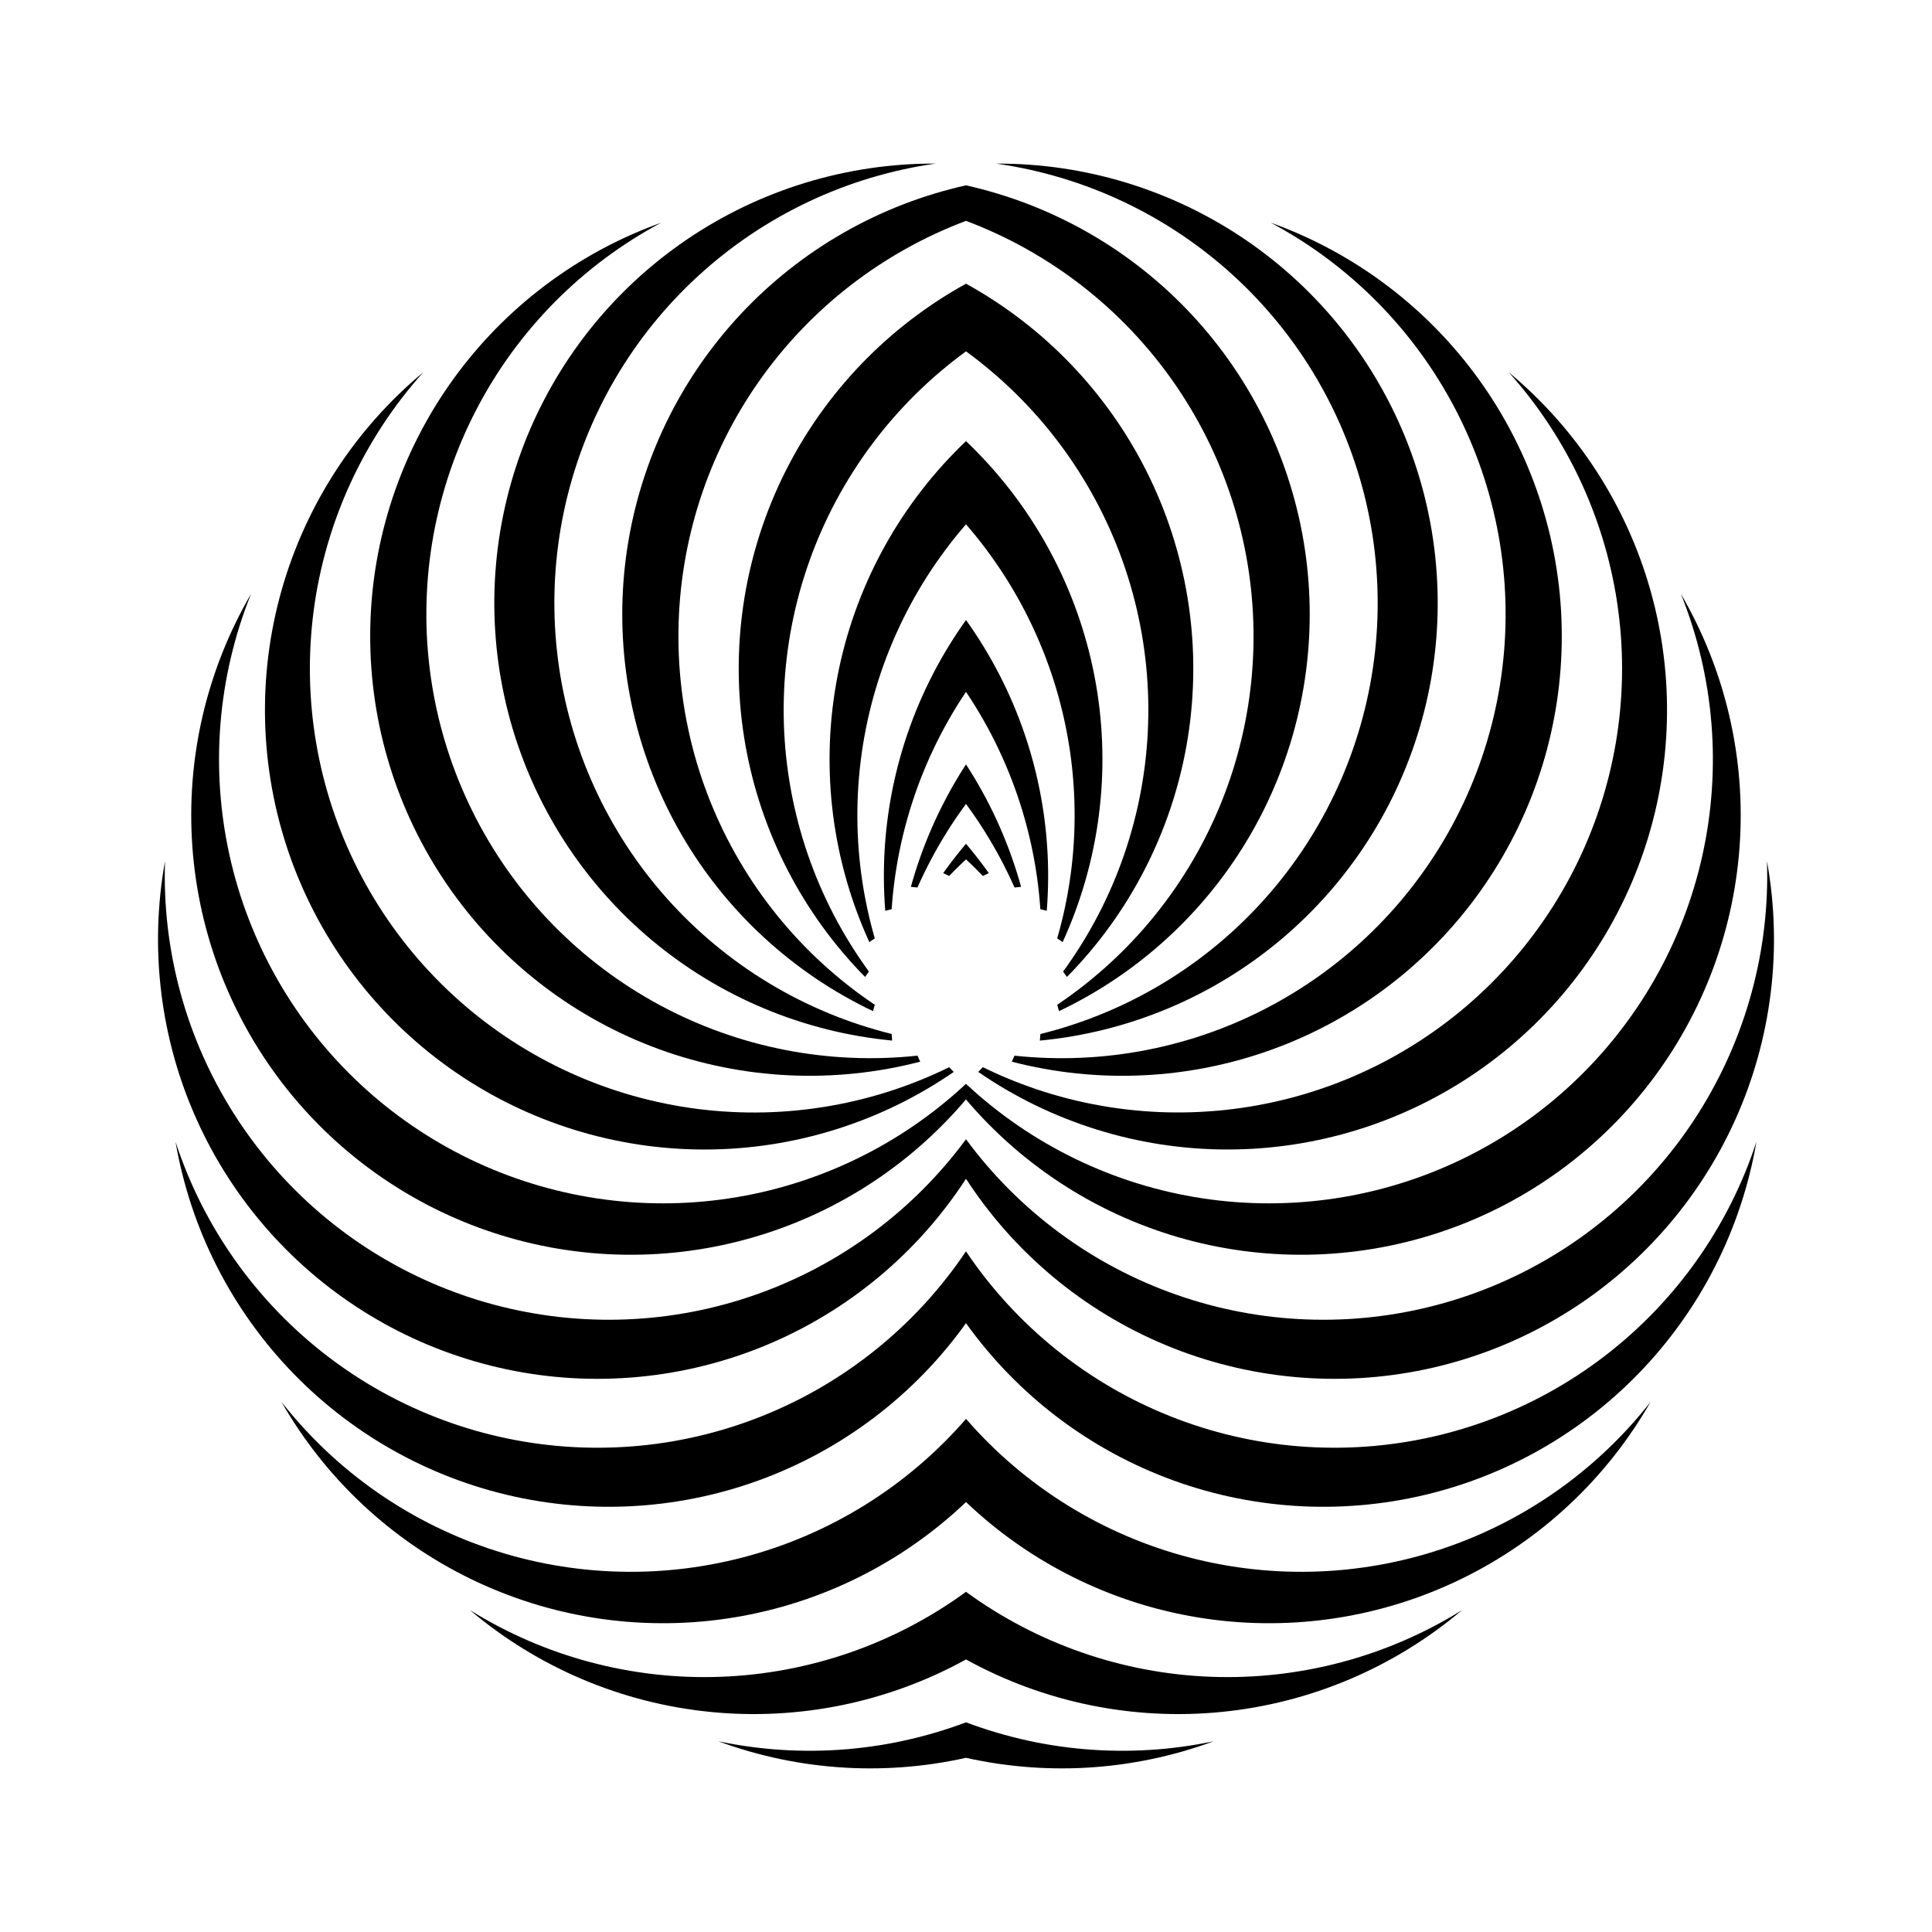 <?xml version="1.0" encoding="UTF-8"?>
<!-- Uploaded to: SVG Repo, www.svgrepo.com, Generator: SVG Repo Mixer Tools -->
<svg fill="#000000" width="800px" height="800px" version="1.1" viewBox="144 144 512 512" xmlns="http://www.w3.org/2000/svg">
 <g fill-rule="evenodd">
  <path d="m400 371.74-1.516 1.441-1.492 1.469-1.461 1.492-1.574-0.758 1.156-1.594 1.18-1.574 1.211-1.555 1.234-1.535 1.262-1.516 1.258 1.516 1.238 1.535 1.207 1.555 1.184 1.574 1.156 1.594-1.578 0.758-1.461-1.492-1.488-1.469-1.516-1.441"/>
  <path d="m400 357.05-1.254 1.734-1.223 1.754-1.188 1.777-1.16 1.801-1.121 1.82-1.094 1.84-1.055 1.855-1.023 1.879-0.988 1.898-0.957 1.914-0.918 1.93-0.883 1.949-1.742-0.176 0.578-2.019 0.613-2.012 0.652-1.996 0.688-1.988 0.719-1.973 0.758-1.961 0.793-1.945 0.828-1.934 0.863-1.914 0.895-1.902 0.934-1.883 0.965-1.867 0.996-1.852 1.031-1.832 1.066-1.809 1.098-1.797 1.129-1.77 1.129 1.77 1.098 1.797 1.062 1.809 1.031 1.832 1 1.852 0.965 1.867 0.93 1.883 0.898 1.902 0.859 1.914 0.828 1.934 0.793 1.945 0.758 1.961 0.723 1.973 0.684 1.988 0.652 1.996 0.613 2.012 0.578 2.019-1.738 0.176-0.887-1.949-0.918-1.93-0.953-1.914-0.988-1.898-1.023-1.879-1.059-1.855-1.09-1.84-1.125-1.82-1.156-1.801-1.191-1.777-1.223-1.754-1.25-1.734"/>
  <path d="m400 308.31 1.234 1.758 1.199 1.781 1.172 1.801 1.133 1.824 1.102 1.844 1.07 1.867 1.031 1.883 1 1.902 0.961 1.922 0.926 1.938 0.891 1.957 0.855 1.969 0.82 1.988 0.781 2 0.746 2.016 0.707 2.031 0.668 2.039 0.633 2.055 0.594 2.066 0.555 2.074 0.52 2.086 0.477 2.094 0.441 2.102 0.402 2.113 0.359 2.117 0.324 2.125 0.285 2.129 0.242 2.133 0.207 2.141 0.164 2.141 0.129 2.144 0.086 2.148 0.047 2.148 0.004 2.148-0.031 2.148-0.07 2.148-0.113 2.144-0.152 2.144-1.691-0.434-0.172-2.191-0.211-2.191-0.25-2.184-0.293-2.18-0.332-2.172-0.375-2.168-0.414-2.16-0.453-2.152-0.496-2.141-0.535-2.133-0.574-2.125-0.613-2.109-0.652-2.102-0.695-2.086-0.73-2.074-0.77-2.059-0.809-2.047-0.848-2.031-0.883-2.012-0.922-1.996-0.957-1.98-0.996-1.961-1.031-1.941-1.07-1.922-1.105-1.902-1.137-1.879-1.176-1.859-1.207-1.836-1.211 1.836-1.176 1.859-1.137 1.879-1.105 1.902-1.066 1.922-1.035 1.941-0.992 1.961-0.961 1.98-0.922 1.996-0.883 2.012-0.848 2.031-0.809 2.047-0.77 2.059-0.73 2.074-0.691 2.086-0.656 2.102-0.613 2.109-0.574 2.125-0.535 2.133-0.492 2.141-0.457 2.152-0.414 2.16-0.371 2.168-0.336 2.172-0.293 2.18-0.25 2.184-0.211 2.191-0.172 2.191-1.691 0.434-0.152-2.144-0.109-2.144-0.074-2.148-0.031-2.148 0.008-2.148 0.047-2.148 0.086-2.148 0.125-2.144 0.164-2.141 0.207-2.141 0.246-2.133 0.281-2.129 0.324-2.125 0.363-2.117 0.398-2.113 0.441-2.102 0.48-2.094 0.516-2.086 0.555-2.074 0.594-2.066 0.633-2.055 0.672-2.039 0.707-2.031 0.742-2.016 0.781-2 0.82-1.988 0.855-1.969 0.891-1.957 0.926-1.938 0.965-1.922 0.996-1.902 1.035-1.883 1.066-1.867 1.102-1.844 1.137-1.824 1.168-1.801 1.203-1.781 1.234-1.758"/>
  <path d="m400 260.9 1.566 1.52 1.543 1.555 1.508 1.578 1.48 1.609 1.453 1.633 1.418 1.664 1.387 1.688 1.355 1.715 1.324 1.738 1.293 1.766 1.258 1.785 1.223 1.812 1.188 1.836 1.156 1.855 1.121 1.875 1.082 1.898 1.051 1.918 1.012 1.938 0.973 1.957 0.941 1.973 0.902 1.992 0.863 2.008 0.824 2.023 0.789 2.039 0.75 2.051 0.711 2.066 0.672 2.082 0.633 2.09 0.594 2.106 0.555 2.113 0.516 2.125 0.473 2.133 0.434 2.144 0.395 2.148 0.355 2.156 0.312 2.164 0.273 2.168 0.23 2.176 0.191 2.176 0.148 2.18 0.109 2.184 0.066 2.184 0.027 2.188-0.012 2.188-0.055 2.184-0.098 2.184-0.137 2.18-0.18 2.18-0.219 2.176-0.258 2.168-0.301 2.168-0.34 2.156-0.383 2.152-0.422 2.144-0.461 2.137-0.5 2.129-0.543 2.117-0.582 2.106-0.621 2.098-0.66 2.082-0.699 2.074-0.738 2.055-0.773 2.043-0.816 2.031-0.852 2.012-0.891 1.996-1.441-0.984 0.582-2.09 0.543-2.102 0.504-2.109 0.469-2.117 0.426-2.129 0.387-2.133 0.348-2.141 0.309-2.148 0.27-2.152 0.23-2.16 0.188-2.16 0.148-2.164 0.113-2.164 0.066-2.168 0.031-2.172-0.012-2.168-0.051-2.168-0.09-2.168-0.129-2.168-0.172-2.16-0.207-2.16-0.25-2.156-0.289-2.148-0.332-2.144-0.367-2.137-0.406-2.133-0.449-2.121-0.484-2.113-0.527-2.106-0.562-2.098-0.602-2.082-0.641-2.074-0.68-2.059-0.719-2.047-0.754-2.035-0.789-2.019-0.832-2.004-0.863-1.992-0.902-1.973-0.941-1.953-0.973-1.941-1.012-1.918-1.043-1.902-1.078-1.879-1.117-1.863-1.148-1.84-1.184-1.82-1.215-1.797-1.25-1.773-1.277-1.75-1.316-1.727-1.344-1.703-1.375-1.676-1.406-1.652-1.406 1.652-1.379 1.676-1.344 1.703-1.312 1.727-1.281 1.75-1.25 1.773-1.215 1.797-1.184 1.82-1.148 1.84-1.113 1.863-1.082 1.879-1.043 1.902-1.012 1.918-0.973 1.941-0.938 1.953-0.902 1.973-0.867 1.992-0.828 2.004-0.793 2.019-0.754 2.035-0.719 2.047-0.676 2.059-0.641 2.074-0.605 2.082-0.562 2.098-0.523 2.106-0.488 2.113-0.445 2.121-0.41 2.133-0.367 2.137-0.328 2.144-0.289 2.148-0.25 2.156-0.211 2.16-0.172 2.16-0.129 2.168-0.09 2.168-0.051 2.168-0.012 2.168 0.031 2.172 0.07 2.168 0.109 2.164 0.148 2.164 0.191 2.16 0.227 2.16 0.27 2.152 0.309 2.148 0.348 2.141 0.391 2.133 0.426 2.129 0.465 2.117 0.504 2.109 0.547 2.102 0.582 2.09-1.445 0.984-0.891-1.996-0.852-2.012-0.812-2.031-0.777-2.043-0.738-2.055-0.699-2.074-0.66-2.082-0.621-2.098-0.578-2.106-0.543-2.117-0.504-2.129-0.461-2.137-0.422-2.144-0.379-2.152-0.344-2.156-0.301-2.168-0.258-2.168-0.219-2.176-0.18-2.18-0.137-2.18-0.094-2.184-0.055-2.184-0.016-2.188 0.027-2.188 0.066-2.184 0.109-2.184 0.152-2.18 0.188-2.176 0.234-2.176 0.27-2.168 0.312-2.164 0.355-2.156 0.395-2.148 0.434-2.144 0.473-2.133 0.516-2.125 0.555-2.113 0.594-2.106 0.633-2.09 0.672-2.082 0.711-2.066 0.75-2.051 0.789-2.039 0.828-2.023 0.863-2.008 0.898-1.992 0.941-1.973 0.977-1.957 1.012-1.938 1.047-1.918 1.086-1.898 1.117-1.875 1.156-1.855 1.191-1.836 1.223-1.812 1.258-1.785 1.289-1.766 1.324-1.738 1.355-1.715 1.387-1.688 1.422-1.664 1.449-1.633 1.48-1.609 1.512-1.578 1.539-1.555 1.57-1.52"/>
  <path d="m400 237.11-1.766 1.312-1.742 1.348-1.715 1.379-1.688 1.41-1.664 1.438-1.633 1.473-1.609 1.504-1.578 1.531-1.547 1.562-1.523 1.59-1.488 1.617-1.461 1.645-1.43 1.672-1.395 1.699-1.367 1.727-1.332 1.75-1.301 1.773-1.266 1.801-1.23 1.82-1.199 1.848-1.164 1.867-1.129 1.887-1.094 1.91-1.055 1.93-1.023 1.945-0.984 1.969-0.945 1.988-0.91 2-0.871 2.019-0.836 2.035-0.797 2.051-0.758 2.066-0.719 2.078-0.68 2.094-0.641 2.102-0.602 2.117-0.559 2.129-0.523 2.137-0.48 2.144-0.441 2.156-0.402 2.164-0.359 2.168-0.32 2.18-0.277 2.18-0.238 2.188-0.199 2.191-0.156 2.195-0.113 2.195-0.074 2.199-0.035 2.199 0.008 2.199 0.051 2.199 0.09 2.199 0.133 2.195 0.172 2.191 0.211 2.191 0.258 2.184 0.293 2.18 0.336 2.176 0.379 2.168 0.414 2.16 0.457 2.148 0.5 2.144 0.535 2.133 0.578 2.121 0.617 2.113 0.656 2.102 0.695 2.086 0.734 2.074 0.773 2.059 0.809 2.047 0.852 2.027 0.887 2.012 0.926 1.996 0.961 1.98 0.996 1.961 1.035 1.941 1.074 1.918 1.105 1.902 1.141 1.879 1.18 1.859 1.211 1.836 1.246 1.812 1.277 1.789-1.016 1.422-1.523-1.578-1.496-1.605-1.461-1.633-1.434-1.656-1.402-1.688-1.367-1.715-1.336-1.734-1.305-1.766-1.27-1.785-1.234-1.812-1.203-1.832-1.164-1.855-1.133-1.879-1.098-1.898-1.059-1.918-1.023-1.938-0.988-1.957-0.953-1.977-0.91-1.992-0.875-2.012-0.84-2.027-0.797-2.039-0.762-2.059-0.723-2.07-0.684-2.082-0.641-2.094-0.605-2.109-0.562-2.117-0.523-2.129-0.484-2.141-0.441-2.144-0.406-2.156-0.359-2.16-0.324-2.172-0.281-2.172-0.238-2.18-0.199-2.184-0.156-2.188-0.117-2.188-0.074-2.191-0.035-2.191 0.008-2.191 0.051-2.191 0.09-2.191 0.129-2.188 0.172-2.188 0.215-2.18 0.254-2.18 0.297-2.172 0.336-2.164 0.375-2.16 0.418-2.152 0.461-2.144 0.496-2.137 0.539-2.125 0.578-2.113 0.617-2.106 0.656-2.09 0.699-2.078 0.734-2.066 0.773-2.051 0.812-2.035 0.852-2.019 0.891-2.004 0.926-1.988 0.965-1.969 1-1.949 1.035-1.934 1.074-1.91 1.109-1.891 1.145-1.871 1.18-1.848 1.215-1.824 1.246-1.801 1.285-1.781 1.312-1.754 1.348-1.727 1.383-1.703 1.41-1.68 1.445-1.648 1.473-1.621 1.504-1.598 1.535-1.562 1.562-1.539 1.594-1.508 1.621-1.477 1.645-1.445 1.676-1.414 1.703-1.383 1.727-1.352 1.75-1.316 1.777-1.285 1.801-1.254 1.82-1.215 1.848-1.184 1.867-1.148 1.891-1.113 1.91-1.074 1.91 1.074 1.887 1.113 1.867 1.148 1.848 1.184 1.824 1.215 1.801 1.254 1.773 1.285 1.754 1.316 1.727 1.352 1.699 1.383 1.676 1.414 1.648 1.445 1.621 1.477 1.59 1.508 1.562 1.539 1.535 1.562 1.504 1.598 1.477 1.621 1.441 1.648 1.414 1.68 1.379 1.703 1.348 1.727 1.316 1.754 1.281 1.781 1.246 1.801 1.215 1.824 1.18 1.848 1.145 1.871 1.109 1.891 1.074 1.91 1.035 1.934 1 1.949 0.965 1.969 0.926 1.988 0.891 2.004 0.852 2.019 0.812 2.035 0.773 2.051 0.738 2.066 0.695 2.078 0.656 2.09 0.617 2.106 0.578 2.113 0.539 2.125 0.5 2.137 0.457 2.144 0.418 2.152 0.379 2.16 0.336 2.164 0.293 2.172 0.254 2.18 0.215 2.18 0.172 2.188 0.133 2.188 0.09 2.191 0.047 2.191 0.008 2.191-0.035 2.191-0.074 2.191-0.117 2.188-0.156 2.188-0.199 2.184-0.238 2.18-0.281 2.172-0.32 2.172-0.363 2.16-0.402 2.156-0.445 2.144-0.484 2.141-0.523 2.129-0.562 2.117-0.605 2.109-0.641 2.094-0.684 2.082-0.723 2.07-0.758 2.059-0.801 2.039-0.836 2.027-0.875 2.012-0.914 1.992-0.949 1.977-0.988 1.957-1.023 1.938-1.062 1.918-1.098 1.898-1.129 1.879-1.168 1.855-1.203 1.832-1.234 1.812-1.27 1.785-1.305 1.766-1.336 1.734-1.367 1.715-1.402 1.688-1.43 1.656-1.465 1.633-1.492 1.605-1.523 1.578-1.02-1.422 1.277-1.789 1.246-1.812 1.211-1.836 1.18-1.859 1.141-1.879 1.109-1.902 1.07-1.918 1.035-1.941 1-1.961 0.961-1.98 0.922-1.996 0.891-2.012 0.848-2.027 0.812-2.047 0.773-2.059 0.734-2.074 0.691-2.086 0.656-2.102 0.617-2.113 0.578-2.121 0.539-2.133 0.496-2.144 0.457-2.148 0.418-2.16 0.375-2.168 0.336-2.176 0.297-2.18 0.254-2.184 0.211-2.191 0.176-2.191 0.129-2.195 0.09-2.199 0.051-2.199 0.008-2.199-0.031-2.199-0.074-2.199-0.117-2.195-0.156-2.195-0.195-2.191-0.238-2.188-0.281-2.18-0.32-2.18-0.359-2.168-0.402-2.164-0.441-2.156-0.48-2.144-0.52-2.137-0.562-2.129-0.602-2.117-0.641-2.102-0.68-2.094-0.719-2.078-0.758-2.066-0.797-2.051-0.836-2.035-0.871-2.019-0.91-2-0.945-1.988-0.984-1.969-1.02-1.945-1.059-1.93-1.094-1.91-1.129-1.887-1.164-1.867-1.195-1.848-1.234-1.82-1.266-1.801-1.301-1.773-1.332-1.75-1.363-1.727-1.398-1.699-1.43-1.672-1.461-1.645-1.488-1.617-1.52-1.59-1.551-1.562-1.578-1.531-1.609-1.504-1.633-1.473-1.664-1.438-1.688-1.41-1.715-1.379-1.738-1.348-1.766-1.312"/>
  <path d="m400 202.53-2.055 0.793-2.039 0.832-2.023 0.871-2.004 0.91-1.988 0.945-1.973 0.984-1.949 1.02-1.934 1.059-1.91 1.09-1.895 1.129-1.867 1.164-1.848 1.195-1.824 1.234-1.805 1.266-1.777 1.301-1.75 1.332-1.73 1.363-1.699 1.398-1.676 1.43-1.648 1.461-1.621 1.488-1.594 1.523-1.562 1.547-1.535 1.582-1.504 1.605-1.477 1.637-1.441 1.664-1.414 1.688-1.379 1.719-1.348 1.738-1.316 1.77-1.281 1.789-1.246 1.812-1.215 1.84-1.18 1.859-1.145 1.883-1.109 1.902-1.07 1.922-1.039 1.941-1 1.961-0.961 1.98-0.926 2-0.891 2.016-0.852 2.031-0.812 2.043-0.773 2.062-0.734 2.078-0.695 2.086-0.66 2.102-0.617 2.113-0.578 2.125-0.535 2.137-0.5 2.144-0.457 2.156-0.418 2.16-0.379 2.172-0.336 2.176-0.293 2.18-0.254 2.188-0.215 2.191-0.172 2.195-0.133 2.199-0.09 2.199-0.047 2.203-0.008 2.203 0.031 2.199 0.074 2.203 0.117 2.199 0.156 2.195 0.199 2.191 0.238 2.191 0.281 2.184 0.32 2.18 0.359 2.172 0.402 2.164 0.445 2.156 0.48 2.148 0.523 2.141 0.562 2.129 0.602 2.117 0.645 2.106 0.68 2.094 0.723 2.082 0.758 2.066 0.801 2.051 0.836 2.039 0.871 2.019 0.914 2.004 0.949 1.988 0.988 1.969 1.02 1.949 1.062 1.93 1.094 1.914 1.133 1.887 1.164 1.867 1.199 1.848 1.238 1.824 1.266 1.797 1.305 1.777 1.336 1.75 1.367 1.727 1.398 1.699 1.434 1.672 1.461 1.648 1.496 1.617 1.523 1.59 1.551 1.562 1.582 1.531 1.609 1.5 1.641 1.473 1.664 1.441 1.691 1.41 1.719 1.379 1.742 1.344 1.77 1.312 1.793 1.277 1.816 1.246-0.473 1.684-1.965-0.957-1.949-0.996-1.926-1.031-1.91-1.066-1.887-1.102-1.867-1.137-1.848-1.172-1.824-1.207-1.797-1.242-1.777-1.273-1.754-1.309-1.727-1.34-1.703-1.371-1.676-1.406-1.648-1.434-1.621-1.469-1.594-1.496-1.566-1.523-1.539-1.555-1.508-1.586-1.477-1.609-1.445-1.641-1.418-1.664-1.383-1.695-1.352-1.715-1.32-1.742-1.289-1.77-1.254-1.789-1.219-1.816-1.184-1.836-1.152-1.859-1.113-1.879-1.082-1.902-1.043-1.922-1.008-1.941-0.973-1.957-0.934-1.977-0.898-1.992-0.859-2.012-0.82-2.027-0.785-2.039-0.746-2.055-0.707-2.07-0.664-2.082-0.629-2.094-0.59-2.106-0.551-2.117-0.508-2.125-0.469-2.137-0.43-2.144-0.391-2.148-0.348-2.16-0.309-2.164-0.266-2.172-0.227-2.172-0.184-2.18-0.145-2.18-0.105-2.188-0.062-2.184-0.023-2.188 0.02-2.184 0.062-2.188 0.102-2.184 0.141-2.184 0.184-2.176 0.227-2.176 0.266-2.172 0.305-2.164 0.344-2.156 0.391-2.152 0.426-2.144 0.469-2.137 0.504-2.125 0.551-2.117 0.586-2.106 0.625-2.098 0.664-2.082 0.707-2.07 0.742-2.055 0.781-2.043 0.82-2.027 0.855-2.008 0.898-1.996 0.93-1.977 0.973-1.961 1.004-1.941 1.043-1.922 1.078-1.902 1.113-1.879 1.148-1.863 1.184-1.836 1.219-1.816 1.254-1.793 1.285-1.77 1.316-1.742 1.352-1.719 1.383-1.695 1.414-1.668 1.445-1.641 1.477-1.613 1.504-1.582 1.539-1.559 1.562-1.527 1.594-1.496 1.621-1.469 1.645-1.438 1.676-1.402 1.703-1.375 1.723-1.344 1.754-1.309 1.773-1.277 1.801-1.242 1.82-1.207 1.844-1.176 1.867-1.137 1.887-1.105 1.906-1.07 1.93-1.031 1.945-0.996 1.965-0.957 1.98-0.926 2-0.883 2.016-0.848 2.031-0.809 2.047-0.773 2.059-0.73 2.074-0.695 2.086-0.652 2.098-0.617 2.109-0.574 2.121-0.539 2.129-0.496 2.129 0.496 2.117 0.539 2.109 0.574 2.098 0.617 2.086 0.652 2.074 0.695 2.062 0.73 2.043 0.773 2.031 0.809 2.016 0.848 2 0.883 1.98 0.926 1.965 0.957 1.949 0.996 1.926 1.031 1.906 1.07 1.887 1.105 1.867 1.137 1.844 1.176 1.824 1.207 1.797 1.242 1.777 1.277 1.75 1.309 1.727 1.344 1.699 1.375 1.676 1.402 1.648 1.438 1.621 1.469 1.59 1.496 1.566 1.527 1.535 1.559 1.504 1.582 1.477 1.613 1.445 1.641 1.414 1.668 1.383 1.695 1.352 1.719 1.32 1.742 1.285 1.77 1.25 1.793 1.219 1.816 1.184 1.836 1.148 1.863 1.113 1.879 1.078 1.902 1.043 1.922 1.008 1.941 0.969 1.961 0.934 1.977 0.895 1.996 0.855 2.008 0.82 2.027 0.781 2.043 0.746 2.055 0.703 2.07 0.664 2.082 0.629 2.098 0.586 2.106 0.547 2.117 0.508 2.125 0.465 2.137 0.43 2.144 0.387 2.152 0.344 2.156 0.309 2.164 0.266 2.172 0.223 2.176 0.184 2.176 0.141 2.184 0.102 2.184 0.062 2.188 0.02 2.184-0.023 2.188-0.062 2.184-0.102 2.188-0.145 2.18-0.188 2.18-0.227 2.172-0.266 2.172-0.309 2.164-0.348 2.16-0.391 2.148-0.43 2.144-0.469 2.137-0.508 2.125-0.551 2.117-0.586 2.106-0.629 2.094-0.668 2.082-0.707 2.07-0.746 2.055-0.781 2.039-0.824 2.027-0.859 2.012-0.898 1.992-0.934 1.977-0.969 1.957-1.008 1.941-1.047 1.922-1.078 1.902-1.117 1.879-1.148 1.859-1.188 1.836-1.219 1.816-1.254 1.789-1.289 1.77-1.316 1.742-1.355 1.715-1.383 1.695-1.418 1.664-1.445 1.641-1.477 1.609-1.508 1.586-1.539 1.555-1.562 1.523-1.598 1.496-1.621 1.469-1.648 1.434-1.676 1.406-1.703 1.371-1.727 1.34-1.754 1.309-1.773 1.273-1.801 1.242-1.824 1.207-1.844 1.172-1.867 1.137-1.891 1.102-1.906 1.066-1.93 1.031-1.945 0.996-1.969 0.957-0.469-1.684 1.816-1.246 1.789-1.277 1.77-1.312 1.742-1.344 1.719-1.379 1.691-1.41 1.668-1.441 1.637-1.473 1.609-1.5 1.582-1.531 1.555-1.562 1.523-1.59 1.492-1.617 1.461-1.648 1.434-1.672 1.398-1.699 1.367-1.727 1.336-1.75 1.305-1.777 1.27-1.797 1.234-1.824 1.199-1.848 1.168-1.867 1.129-1.887 1.098-1.914 1.059-1.93 1.023-1.949 0.984-1.969 0.949-1.988 0.914-2.004 0.875-2.019 0.836-2.039 0.797-2.051 0.758-2.066 0.723-2.082 0.68-2.094 0.645-2.106 0.602-2.117 0.562-2.129 0.523-2.141 0.484-2.148 0.441-2.156 0.402-2.164 0.359-2.172 0.324-2.18 0.277-2.184 0.242-2.191 0.195-2.191 0.156-2.195 0.117-2.199 0.074-2.203 0.035-2.199-0.008-2.203-0.051-2.203-0.09-2.199-0.133-2.199-0.172-2.195-0.211-2.191-0.258-2.188-0.293-2.18-0.336-2.176-0.379-2.172-0.418-2.16-0.457-2.156-0.496-2.144-0.539-2.137-0.578-2.125-0.617-2.113-0.656-2.102-0.699-2.086-0.734-2.078-0.773-2.062-0.812-2.043-0.852-2.031-0.887-2.016-0.926-2-0.965-1.98-1-1.961-1.035-1.941-1.074-1.922-1.109-1.902-1.145-1.883-1.18-1.859-1.211-1.84-1.25-1.812-1.281-1.789-1.316-1.77-1.348-1.738-1.379-1.719-1.414-1.688-1.441-1.664-1.477-1.637-1.504-1.605-1.535-1.582-1.562-1.547-1.59-1.523-1.621-1.488-1.648-1.461-1.676-1.43-1.703-1.398-1.727-1.363-1.754-1.332-1.777-1.301-1.801-1.266-1.828-1.234-1.848-1.195-1.867-1.164-1.891-1.129-1.914-1.09-1.93-1.059-1.953-1.02-1.973-0.984-1.988-0.945-2.004-0.91-2.023-0.871-2.039-0.832-2.051-0.793"/>
  <path d="m408.06 187.36 2.191 0.012 2.191 0.051 2.191 0.094 2.191 0.137 2.188 0.176 2.18 0.219 2.18 0.258 2.172 0.301 2.168 0.34 2.16 0.383 2.152 0.422 2.141 0.461 2.137 0.504 2.125 0.543 2.113 0.582 2.106 0.621 2.09 0.664 2.078 0.699 2.066 0.742 2.047 0.777 2.039 0.816 2.016 0.855 2.004 0.895 1.988 0.93 1.965 0.969 1.953 1.008 1.93 1.039 1.91 1.078 1.887 1.113 1.871 1.148 1.844 1.188 1.824 1.215 1.801 1.254 1.777 1.285 1.75 1.32 1.727 1.352 1.703 1.387 1.676 1.418 1.645 1.445 1.621 1.48 1.594 1.508 1.562 1.539 1.531 1.566 1.508 1.598 1.473 1.621 1.441 1.652 1.414 1.68 1.379 1.703 1.348 1.734 1.312 1.754 1.281 1.781 1.25 1.801 1.215 1.828 1.176 1.852 1.145 1.871 1.109 1.891 1.07 1.914 1.039 1.934 1 1.953 0.961 1.969 0.926 1.988 0.887 2.008 0.852 2.019 0.812 2.039 0.77 2.051 0.734 2.066 0.699 2.082 0.652 2.094 0.617 2.106 0.578 2.113 0.535 2.129 0.496 2.137 0.457 2.144 0.418 2.152 0.375 2.16 0.332 2.168 0.297 2.176 0.25 2.176 0.211 2.184 0.172 2.188 0.129 2.188 0.09 2.191 0.047 2.195 0.004 2.191-0.035 2.195-0.078 2.191-0.117 2.191-0.16 2.188-0.203 2.184-0.242 2.18-0.281 2.176-0.324 2.168-0.363 2.164-0.406 2.152-0.445 2.148-0.488 2.141-0.527 2.129-0.566 2.117-0.605 2.109-0.645 2.094-0.688 2.086-0.723 2.07-0.762 2.055-0.805 2.043-0.84 2.023-0.875 2.012-0.918 1.992-0.953 1.977-0.988 1.957-1.027 1.938-1.062 1.918-1.102 1.898-1.133 1.875-1.172 1.855-1.203 1.836-1.238 1.809-1.273 1.785-1.305 1.762-1.34 1.738-1.371 1.711-1.402 1.688-1.438 1.656-1.465 1.633-1.496 1.602-1.527 1.578-1.555 1.547-1.586 1.516-1.613 1.484-1.641 1.457-1.668 1.426-1.691 1.391-1.723 1.359-1.746 1.328-1.77 1.297-1.793 1.262-1.816 1.227-1.844 1.191-1.859 1.16-1.887 1.121-1.902 1.09-1.926 1.051-1.945 1.016-1.965 0.977-1.98 0.941-1.996 0.902-2.016 0.863-2.031 0.828-2.047 0.789-2.062 0.75-2.074 0.711-2.09 0.672-2.098 0.633-2.113 0.594-2.121 0.555-2.133 0.512-2.141 0.473-2.152 0.434-2.156 0.391-2.164 0.352-2.172 0.309-2.176 0.27-2.184 0.23 0.133-1.742 2.137-0.551 2.125-0.59 2.117-0.629 2.102-0.672 2.09-0.707 2.078-0.746 2.059-0.789 2.047-0.824 2.031-0.863 2.016-0.902 1.996-0.938 1.98-0.977 1.957-1.012 1.941-1.051 1.922-1.086 1.902-1.121 1.879-1.16 1.855-1.191 1.836-1.227 1.809-1.262 1.789-1.293 1.762-1.328 1.734-1.363 1.711-1.391 1.688-1.426 1.656-1.457 1.629-1.488 1.605-1.516 1.57-1.547 1.547-1.578 1.512-1.605 1.484-1.633 1.453-1.66 1.422-1.688 1.387-1.715 1.359-1.742 1.324-1.766 1.289-1.789 1.258-1.812 1.223-1.836 1.188-1.863 1.152-1.879 1.117-1.902 1.082-1.926 1.047-1.941 1.008-1.965 0.973-1.98 0.934-2 0.898-2.016 0.859-2.031 0.82-2.047 0.781-2.066 0.742-2.078 0.703-2.09 0.664-2.106 0.629-2.113 0.582-2.129 0.547-2.141 0.504-2.148 0.465-2.156 0.426-2.164 0.383-2.172 0.344-2.18 0.301-2.188 0.262-2.191 0.219-2.195 0.176-2.199 0.137-2.203 0.098-2.203 0.055-2.207 0.012-2.207-0.027-2.207-0.07-2.207-0.113-2.203-0.152-2.199-0.191-2.199-0.234-2.195-0.277-2.188-0.316-2.184-0.359-2.18-0.398-2.168-0.441-2.164-0.48-2.152-0.52-2.144-0.559-2.137-0.602-2.121-0.641-2.113-0.68-2.098-0.719-2.086-0.758-2.074-0.797-2.059-0.836-2.043-0.871-2.023-0.914-2.012-0.945-1.992-0.988-1.973-1.023-1.957-1.059-1.938-1.094-1.914-1.133-1.895-1.164-1.875-1.203-1.848-1.234-1.832-1.27-1.801-1.305-1.781-1.336-1.758-1.371-1.73-1.402-1.703-1.434-1.68-1.465-1.648-1.492-1.625-1.527-1.594-1.555-1.566-1.582-1.535-1.613-1.504-1.641-1.477-1.668-1.445-1.695-1.414-1.723-1.379-1.746-1.348-1.773-1.316-1.793-1.281-1.82-1.25-1.844-1.215-1.867-1.18-1.887-1.141-1.906-1.109-1.93-1.074-1.949-1.035-1.965-1-1.988-0.961-2.004-0.926-2.019-0.887-2.035-0.848-2.055-0.809-2.066-0.773-2.082-0.734-2.094-0.691-2.109-0.656-2.117-0.613-2.133-0.574-2.141-0.535-2.148-0.496-2.16-0.453-2.168-0.414-2.176-0.371-2.18-0.332"/>
  <path d="m480.8 203.03 2.059 0.762 2.043 0.801 2.027 0.836 2.008 0.875 1.996 0.914 1.977 0.953 1.957 0.988 1.941 1.023 1.918 1.062 1.898 1.098 1.879 1.133 1.855 1.164 1.836 1.203 1.809 1.238 1.789 1.27 1.766 1.305 1.738 1.336 1.711 1.371 1.688 1.402 1.66 1.434 1.633 1.465 1.605 1.492 1.578 1.527 1.547 1.551 1.516 1.586 1.488 1.609 1.457 1.641 1.43 1.664 1.395 1.695 1.363 1.719 1.328 1.742 1.297 1.77 1.262 1.793 1.23 1.816 1.195 1.84 1.16 1.859 1.125 1.883 1.09 1.906 1.051 1.922 1.02 1.945 0.977 1.961 0.945 1.98 0.906 1.996 0.867 2.016 0.828 2.031 0.793 2.043 0.75 2.062 0.715 2.074 0.676 2.086 0.633 2.102 0.594 2.109 0.559 2.121 0.516 2.133 0.473 2.141 0.438 2.148 0.391 2.16 0.355 2.164 0.312 2.172 0.27 2.176 0.234 2.18 0.188 2.184 0.148 2.191 0.105 2.191 0.066 2.191 0.027 2.191-0.02 2.195-0.059 2.191-0.098 2.191-0.141 2.188-0.184 2.188-0.223 2.18-0.262 2.18-0.305 2.172-0.348 2.164-0.387 2.16-0.426 2.152-0.469 2.141-0.508 2.133-0.547 2.125-0.586 2.113-0.629 2.102-0.668 2.09-0.703 2.078-0.746 2.062-0.785 2.047-0.82 2.035-0.863 2.016-0.898 2-0.934 1.984-0.973 1.965-1.012 1.949-1.047 1.926-1.082 1.91-1.117 1.887-1.152 1.863-1.191 1.844-1.223 1.82-1.254 1.797-1.293 1.773-1.324 1.75-1.355 1.723-1.387 1.699-1.422 1.672-1.453 1.645-1.48 1.613-1.512 1.59-1.543 1.559-1.57 1.531-1.602 1.5-1.629 1.469-1.652 1.441-1.684 1.406-1.707 1.375-1.734 1.344-1.758 1.312-1.785 1.277-1.805 1.242-1.832 1.207-1.852 1.176-1.875 1.141-1.895 1.102-1.914 1.07-1.938 1.031-1.953 0.996-1.973 0.957-1.992 0.922-2.008 0.879-2.023 0.848-2.039 0.805-2.055 0.77-2.07 0.73-2.082 0.691-2.094 0.648-2.106 0.613-2.117 0.57-2.129 0.531-2.137 0.492-2.148 0.453-2.152 0.41-2.16 0.367-2.172 0.332-2.172 0.289-2.18 0.246-2.184 0.207-2.188 0.164-2.191 0.125-2.191 0.082-2.191 0.043h-2.195l-2.191-0.043-2.191-0.082-2.191-0.125-2.184-0.164-2.184-0.207-2.18-0.246-2.176-0.289-2.168-0.328-2.164-0.371-2.152-0.41-2.148-0.449-2.137-0.492-2.129-0.531 0.723-1.594 2.195 0.215 2.199 0.172 2.203 0.133 2.203 0.09 2.207 0.047 2.207 0.008 2.207-0.031 2.207-0.078 2.203-0.117 2.199-0.156 2.199-0.199 2.191-0.242 2.191-0.281 2.18-0.32 2.18-0.363 2.168-0.406 2.16-0.445 2.152-0.484 2.144-0.523 2.133-0.566 2.121-0.605 2.109-0.645 2.102-0.688 2.082-0.723 2.07-0.762 2.059-0.805 2.039-0.84 2.023-0.879 2.008-0.914 1.992-0.953 1.969-0.992 1.953-1.027 1.934-1.062 1.914-1.102 1.891-1.137 1.871-1.168 1.848-1.207 1.824-1.242 1.805-1.273 1.777-1.309 1.75-1.34 1.727-1.375 1.703-1.402 1.672-1.438 1.648-1.469 1.621-1.5 1.59-1.531 1.562-1.559 1.531-1.586 1.5-1.617 1.473-1.645 1.441-1.672 1.41-1.699 1.375-1.723 1.344-1.75 1.312-1.777 1.277-1.797 1.242-1.824 1.211-1.844 1.176-1.871 1.137-1.887 1.105-1.914 1.066-1.93 1.031-1.953 0.992-1.969 0.961-1.988 0.918-2.004 0.883-2.023 0.844-2.039 0.805-2.055 0.766-2.07 0.73-2.082 0.688-2.098 0.648-2.109 0.609-2.121 0.57-2.129 0.531-2.144 0.488-2.152 0.449-2.16 0.406-2.168 0.367-2.176 0.328-2.184 0.285-2.188 0.246-2.191 0.203-2.199 0.16-2.199 0.121-2.203 0.078-2.207 0.039-2.207-0.004-2.203-0.043-2.207-0.086-2.207-0.129-2.203-0.168-2.199-0.211-2.195-0.25-2.195-0.293-2.184-0.332-2.184-0.375-2.176-0.414-2.168-0.457-2.156-0.496-2.152-0.535-2.141-0.574-2.129-0.617-2.121-0.656-2.106-0.695-2.094-0.734-2.082-0.773-2.066-0.812-2.051-0.848-2.039-0.891-2.019-0.926-2.004-0.961-1.984-1-1.965-1.039-1.949-1.074-1.93-1.109-1.906-1.145-1.887-1.18-1.863-1.215-1.844-1.25-1.816-1.281-1.797-1.316-1.77-1.352-1.746-1.379-1.723-1.414-1.691-1.449-1.668-1.477-1.641-1.504-1.613-1.539-1.582-1.566-1.555-1.594-1.523-1.625-1.492-1.652-1.465-1.68-1.434-1.703-1.398-1.73-1.371-1.758-1.336-1.781-1.301-1.805-1.27-1.828-1.234-1.852-1.199-1.875-1.168-1.895-1.129-1.918-1.094-1.938-1.059"/>
  <path d="m543.81 242.63 1.672 1.422 1.645 1.449 1.621 1.48 1.59 1.512 1.559 1.539 1.531 1.57 1.504 1.598 1.473 1.625 1.441 1.652 1.406 1.684 1.379 1.703 1.344 1.734 1.312 1.758 1.281 1.781 1.246 1.805 1.211 1.828 1.176 1.852 1.141 1.875 1.105 1.895 1.07 1.914 1.035 1.934 0.996 1.953 0.961 1.973 0.922 1.988 0.883 2.008 0.848 2.023 0.809 2.039 0.773 2.055 0.73 2.066 0.691 2.082 0.652 2.094 0.617 2.106 0.57 2.117 0.535 2.125 0.496 2.137 0.453 2.148 0.41 2.152 0.375 2.16 0.332 2.168 0.289 2.176 0.25 2.18 0.211 2.184 0.164 2.184 0.129 2.191 0.082 2.191 0.047 2.191v2.195l-0.039 2.191-0.078 2.191-0.121 2.191-0.164 2.188-0.203 2.184-0.246 2.18-0.285 2.176-0.328 2.168-0.367 2.16-0.406 2.156-0.449 2.148-0.488 2.137-0.531 2.129-0.57 2.117-0.605 2.109-0.652 2.094-0.688 2.082-0.727 2.07-0.766 2.055-0.805 2.039-0.84 2.027-0.883 2.008-0.918 1.992-0.957 1.973-0.992 1.957-1.027 1.938-1.066 1.914-1.102 1.898-1.137 1.875-1.172 1.855-1.207 1.832-1.242 1.805-1.273 1.785-1.309 1.762-1.344 1.734-1.375 1.711-1.402 1.684-1.438 1.656-1.469 1.629-1.5 1.602-1.527 1.574-1.559 1.543-1.586 1.516-1.613 1.484-1.645 1.453-1.668 1.422-1.699 1.391-1.719 1.359-1.75 1.324-1.77 1.293-1.797 1.258-1.82 1.227-1.84 1.191-1.863 1.156-1.887 1.117-1.906 1.086-1.926 1.047-1.945 1.016-1.965 0.973-1.984 0.938-2 0.902-2.016 0.863-2.031 0.824-2.051 0.785-2.059 0.75-2.078 0.707-2.09 0.668-2.098 0.629-2.113 0.594-2.125 0.547-2.133 0.512-2.141 0.469-2.152 0.43-2.156 0.391-2.168 0.348-2.172 0.309-2.176 0.266-2.18 0.227-2.188 0.184-2.188 0.145-2.191 0.102-2.191 0.059-2.195 0.02-2.191-0.023-2.195-0.062-2.188-0.105-2.191-0.145-2.184-0.188-2.184-0.227-2.176-0.27-2.172-0.309-2.164-0.352-2.156-0.395-2.152-0.43-2.141-0.473-2.133-0.512-2.121-0.555-2.113-0.594-2.102-0.633-2.086-0.672-2.074-0.711-2.062-0.75-2.047-0.789-2.031-0.824-2.016-0.867-1.996-0.902-1.984-0.941-1.961-0.977-1.945-1.016-1.926-1.051-1.906-1.086-1.883-1.125-1.863-1.156-1.84-1.191-1.816-1.227 1.219-1.254 1.992 0.953 2.008 0.914 2.023 0.879 2.043 0.84 2.055 0.797 2.07 0.762 2.086 0.727 2.098 0.68 2.113 0.645 2.121 0.605 2.133 0.566 2.144 0.523 2.152 0.484 2.16 0.441 2.172 0.402 2.176 0.363 2.184 0.32 2.188 0.281 2.195 0.238 2.199 0.199 2.199 0.156 2.203 0.117 2.207 0.074 2.207 0.031 2.207-0.008 2.203-0.051 2.207-0.094 2.203-0.133 2.199-0.172 2.195-0.215 2.191-0.258 2.188-0.297 2.18-0.34 2.176-0.379 2.164-0.422 2.16-0.461 2.148-0.5 2.137-0.539 2.129-0.582 2.117-0.621 2.106-0.66 2.094-0.703 2.078-0.738 2.066-0.777 2.051-0.816 2.035-0.855 2.016-0.895 2-0.93 1.984-0.969 1.965-1.004 1.945-1.043 1.926-1.078 1.902-1.113 1.887-1.148 1.859-1.188 1.84-1.219 1.816-1.254 1.793-1.285 1.766-1.32 1.742-1.355 1.719-1.387 1.691-1.418 1.664-1.449 1.633-1.48 1.609-1.512 1.582-1.539 1.547-1.574 1.523-1.598 1.488-1.625 1.461-1.656 1.426-1.684 1.398-1.707 1.363-1.734 1.332-1.762 1.297-1.785 1.266-1.809 1.23-1.832 1.195-1.852 1.16-1.879 1.125-1.898 1.09-1.918 1.055-1.938 1.016-1.961 0.98-1.977 0.941-1.996 0.906-2.012 0.867-2.027 0.828-2.047 0.789-2.059 0.754-2.078 0.711-2.086 0.676-2.102 0.633-2.113 0.594-2.125 0.555-2.137 0.512-2.148 0.473-2.152 0.434-2.164 0.395-2.172 0.352-2.18 0.309-2.184 0.27-2.191 0.23-2.195 0.184-2.199 0.148-2.199 0.102-2.207 0.066-2.203 0.02-2.207-0.02-2.207-0.059-2.207-0.102-2.203-0.145-2.203-0.188-2.199-0.227-2.195-0.266-2.188-0.309-2.188-0.348-2.18-0.391-2.172-0.43-2.164-0.473-2.152-0.512-2.148-0.551-2.137-0.594-2.125-0.629-2.113-0.672-2.106-0.711-2.086-0.75-2.078-0.789-2.059-0.824-2.047-0.867-2.031-0.902-2.012-0.941-1.996-0.977-1.98-1.016-1.961-1.051-1.938-1.086-1.922-1.125-1.898-1.16-1.879-1.191-1.855-1.23-1.832-1.262-1.809-1.297-1.789-1.328-1.758-1.363-1.738-1.395-1.711-1.426-1.684-1.457-1.656"/>
  <path d="m380.42 419.76-2.18-0.23-2.176-0.27-2.172-0.309-2.168-0.352-2.156-0.391-2.152-0.434-2.141-0.473-2.133-0.512-2.121-0.555-2.113-0.594-2.098-0.633-2.09-0.672-2.074-0.711-2.059-0.75-2.047-0.789-2.031-0.828-2.016-0.863-2-0.902-1.98-0.941-1.965-0.977-1.945-1.016-1.922-1.051-1.906-1.09-1.883-1.121-1.863-1.16-1.84-1.191-1.82-1.227-1.793-1.262-1.77-1.297-1.746-1.328-1.719-1.359-1.695-1.391-1.668-1.426-1.641-1.457-1.613-1.484-1.586-1.516-1.555-1.547-1.527-1.578-1.496-1.602-1.465-1.633-1.434-1.656-1.406-1.688-1.371-1.711-1.336-1.738-1.309-1.762-1.273-1.785-1.238-1.809-1.203-1.836-1.172-1.855-1.133-1.875-1.098-1.898-1.066-1.918-1.023-1.938-0.992-1.957-0.953-1.977-0.914-1.992-0.879-2.012-0.84-2.023-0.801-2.043-0.766-2.055-0.723-2.07-0.688-2.086-0.645-2.094-0.605-2.109-0.566-2.117-0.527-2.129-0.484-2.141-0.445-2.148-0.406-2.152-0.367-2.164-0.324-2.168-0.281-2.176-0.242-2.18-0.199-2.184-0.16-2.188-0.121-2.191-0.074-2.191-0.039-2.195 0.008-2.191 0.047-2.195 0.086-2.191 0.129-2.188 0.172-2.188 0.211-2.184 0.254-2.176 0.293-2.176 0.332-2.168 0.379-2.16 0.414-2.152 0.457-2.144 0.496-2.137 0.535-2.129 0.578-2.113 0.617-2.106 0.656-2.094 0.695-2.082 0.734-2.066 0.773-2.051 0.809-2.039 0.852-2.019 0.887-2.008 0.926-1.988 0.965-1.969 1-1.953 1.035-1.934 1.074-1.914 1.105-1.891 1.145-1.871 1.18-1.852 1.211-1.828 1.25-1.801 1.281-1.781 1.312-1.754 1.348-1.734 1.383-1.703 1.41-1.68 1.441-1.652 1.477-1.621 1.504-1.598 1.535-1.566 1.562-1.539 1.59-1.508 1.621-1.48 1.648-1.445 1.676-1.418 1.699-1.387 1.727-1.352 1.754-1.32 1.773-1.285 1.801-1.254 1.824-1.215 1.848-1.188 1.867-1.148 1.891-1.113 1.91-1.078 1.93-1.039 1.949-1.008 1.969-0.969 1.984-0.93 2.004-0.895 2.019-0.855 2.035-0.816 2.051-0.777 2.062-0.742 2.078-0.699 2.094-0.664 2.102-0.621 2.113-0.582 2.125-0.543 2.137-0.504 2.144-0.461 2.152-0.422 2.16-0.383 2.164-0.34 2.172-0.301 2.18-0.258 2.184-0.219 2.184-0.176 2.191-0.137 2.191-0.094 2.191-0.051 2.195-0.012-2.184 0.332-2.176 0.371-2.168 0.414-2.156 0.453-2.152 0.496-2.141 0.535-2.129 0.574-2.121 0.613-2.109 0.656-2.094 0.691-2.082 0.734-2.066 0.773-2.051 0.809-2.039 0.848-2.019 0.887-2.004 0.926-1.984 0.961-1.969 1-1.949 1.035-1.93 1.074-1.906 1.109-1.887 1.141-1.867 1.18-1.844 1.215-1.816 1.25-1.797 1.281-1.773 1.316-1.746 1.348-1.719 1.379-1.695 1.414-1.668 1.445-1.641 1.477-1.613 1.504-1.586 1.535-1.555 1.566-1.523 1.594-1.496 1.625-1.465 1.648-1.434 1.68-1.402 1.703-1.371 1.73-1.336 1.758-1.301 1.781-1.273 1.801-1.234 1.832-1.199 1.848-1.168 1.875-1.133 1.895-1.094 1.914-1.059 1.938-1.023 1.957-0.984 1.973-0.949 1.992-0.91 2.012-0.875 2.023-0.836 2.043-0.797 2.059-0.758 2.074-0.719 2.086-0.68 2.098-0.641 2.113-0.598 2.121-0.562 2.137-0.52 2.144-0.48 2.152-0.438 2.164-0.402 2.168-0.355 2.18-0.316 2.184-0.277 2.188-0.234 2.195-0.195 2.199-0.152 2.199-0.113 2.203-0.066 2.207-0.031 2.207 0.016 2.207 0.051 2.207 0.098 2.203 0.137 2.203 0.18 2.199 0.219 2.195 0.258 2.191 0.305 2.188 0.34 2.18 0.383 2.172 0.426 2.164 0.465 2.156 0.504 2.148 0.547 2.141 0.586 2.129 0.625 2.113 0.664 2.106 0.703 2.09 0.742 2.078 0.785 2.066 0.82 2.047 0.855 2.031 0.898 2.016 0.934 2 0.973 1.98 1.008 1.965 1.047 1.941 1.082 1.926 1.117 1.902 1.152 1.879 1.188 1.863 1.223 1.836 1.258 1.812 1.289 1.789 1.324 1.766 1.359 1.742 1.391 1.715 1.418 1.688 1.453 1.66 1.484 1.633 1.516 1.605 1.543 1.578 1.574 1.547 1.602 1.516 1.629 1.488 1.66 1.457 1.684 1.426 1.711 1.391 1.738 1.363 1.762 1.328 1.785 1.293 1.812 1.262 1.832 1.227 1.859 1.191 1.879 1.16 1.898 1.121 1.922 1.086 1.941 1.051 1.961 1.012 1.977 0.977 2 0.938 2.012 0.902 2.031 0.863 2.047 0.824 2.062 0.789 2.074 0.746 2.09 0.707 2.106 0.672 2.113 0.629 2.125 0.59 2.137 0.551 0.133 1.742"/>
  <path d="m387.14 423.76 0.719 1.594-2.129 0.531-2.137 0.492-2.148 0.449-2.152 0.41-2.164 0.371-2.168 0.328-2.172 0.289-2.18 0.246-2.184 0.207-2.188 0.164-2.191 0.125-2.191 0.082-2.191 0.043h-2.195l-2.191-0.043-2.191-0.082-2.191-0.125-2.188-0.164-2.184-0.207-2.176-0.246-2.176-0.289-2.168-0.332-2.164-0.367-2.152-0.41-2.148-0.453-2.137-0.492-2.129-0.531-2.117-0.57-2.106-0.613-2.094-0.648-2.082-0.691-2.07-0.73-2.051-0.77-2.043-0.805-2.023-0.848-2.008-0.879-1.988-0.922-1.973-0.957-1.957-0.996-1.934-1.031-1.918-1.07-1.895-1.102-1.875-1.141-1.852-1.176-1.828-1.207-1.809-1.242-1.781-1.277-1.762-1.312-1.73-1.344-1.711-1.375-1.68-1.406-1.656-1.441-1.629-1.469-1.598-1.5-1.574-1.531-1.539-1.559-1.516-1.59-1.48-1.613-1.453-1.645-1.418-1.672-1.391-1.699-1.355-1.723-1.324-1.75-1.289-1.773-1.258-1.797-1.223-1.82-1.188-1.844-1.156-1.863-1.117-1.887-1.082-1.91-1.047-1.926-1.008-1.949-0.977-1.965-0.934-1.984-0.898-2-0.859-2.016-0.824-2.035-0.781-2.047-0.746-2.062-0.707-2.078-0.668-2.09-0.625-2.102-0.59-2.113-0.547-2.125-0.508-2.133-0.469-2.141-0.426-2.152-0.387-2.16-0.348-2.164-0.305-2.172-0.262-2.18-0.223-2.18-0.184-2.188-0.141-2.188-0.098-2.191-0.059-2.191-0.016-2.195 0.023-2.191 0.066-2.191 0.105-2.191 0.148-2.191 0.191-2.184 0.23-2.18 0.27-2.176 0.312-2.172 0.355-2.164 0.395-2.16 0.434-2.148 0.477-2.141 0.516-2.133 0.555-2.121 0.594-2.109 0.637-2.102 0.672-2.086 0.715-2.074 0.754-2.062 0.789-2.043 0.828-2.031 0.871-2.016 0.902-1.996 0.945-1.98 0.98-1.961 1.016-1.945 1.055-1.922 1.086-1.906 1.125-1.883 1.16-1.859 1.195-1.84 1.23-1.816 1.262-1.793 1.297-1.77 1.332-1.742 1.363-1.719 1.395-1.695 1.426-1.664 1.457-1.641 1.488-1.609 1.516-1.586 1.551-1.551 1.574-1.527 1.605-1.492 1.633-1.465 1.66-1.434 1.688-1.402 1.715-1.371 1.738-1.336 1.762-1.305 1.789-1.27 1.809-1.238 1.836-1.203 1.855-1.164 1.879-1.133 1.898-1.098 1.922-1.062 1.938-1.023 1.957-0.988 1.977-0.953 1.996-0.914 2.012-0.875 2.027-0.836 2.039-0.801 2.059-0.762-1.938 1.059-1.914 1.094-1.898 1.129-1.871 1.168-1.852 1.199-1.832 1.234-1.805 1.27-1.781 1.301-1.754 1.336-1.734 1.371-1.703 1.398-1.68 1.434-1.652 1.465-1.621 1.492-1.598 1.523-1.566 1.555-1.535 1.582-1.508 1.613-1.477 1.641-1.445 1.668-1.414 1.691-1.383 1.723-1.348 1.746-1.32 1.77-1.281 1.797-1.25 1.816-1.215 1.844-1.18 1.863-1.145 1.887-1.109 1.906-1.074 1.93-1.035 1.949-1 1.965-0.965 1.984-0.926 2.004-0.887 2.019-0.852 2.039-0.812 2.051-0.773 2.066-0.734 2.082-0.695 2.094-0.652 2.106-0.617 2.121-0.578 2.129-0.535 2.141-0.496 2.152-0.453 2.156-0.418 2.168-0.371 2.176-0.336 2.184-0.293 2.184-0.25 2.195-0.211 2.195-0.168 2.199-0.125 2.203-0.086 2.207-0.047 2.207-0.004 2.203 0.039 2.207 0.078 2.207 0.121 2.203 0.164 2.199 0.203 2.199 0.242 2.191 0.285 2.188 0.328 2.184 0.367 2.176 0.41 2.168 0.445 2.16 0.492 2.152 0.527 2.144 0.57 2.129 0.609 2.121 0.648 2.109 0.691 2.098 0.727 2.082 0.766 2.07 0.805 2.055 0.844 2.039 0.883 2.023 0.922 2.004 0.957 1.988 0.992 1.969 1.031 1.953 1.066 1.93 1.105 1.914 1.141 1.887 1.172 1.871 1.211 1.844 1.242 1.824 1.277 1.797 1.312 1.777 1.344 1.75 1.379 1.723 1.406 1.699 1.441 1.672 1.473 1.645 1.5 1.617 1.535 1.586 1.559 1.559 1.594 1.531 1.617 1.5 1.648 1.469 1.672 1.438 1.703 1.402 1.727 1.375 1.754 1.34 1.777 1.309 1.801 1.273 1.824 1.242 1.848 1.207 1.871 1.168 1.891 1.137 1.914 1.102 1.934 1.062 1.953 1.027 1.973 0.992 1.988 0.953 2.008 0.914 2.023 0.879 2.043 0.84 2.055 0.805 2.07 0.762 2.086 0.723 2.098 0.688 2.109 0.645 2.121 0.605 2.133 0.566 2.144 0.523 2.152 0.484 2.16 0.445 2.172 0.406 2.176 0.363 2.184 0.32 2.188 0.281 2.195 0.242 2.195 0.199 2.203 0.156 2.203 0.117 2.203 0.078 2.207 0.031 2.207-0.008 2.207-0.047 2.203-0.09 2.203-0.133 2.199-0.172 2.199-0.215"/>
  <path d="m395.53 426.82 1.223 1.254-1.82 1.227-1.84 1.191-1.863 1.156-1.883 1.125-1.906 1.086-1.926 1.051-1.941 1.016-1.965 0.977-1.98 0.941-2 0.902-2.016 0.867-2.031 0.824-2.047 0.789-2.062 0.75-2.074 0.711-2.086 0.672-2.102 0.633-2.109 0.594-2.125 0.555-2.133 0.512-2.141 0.473-2.148 0.43-2.16 0.395-2.164 0.352-2.172 0.309-2.176 0.27-2.184 0.227-2.184 0.188-2.188 0.145-2.191 0.105-2.191 0.062-2.195 0.023-2.191-0.02-2.195-0.059-2.188-0.102-2.191-0.145-2.184-0.184-2.184-0.227-2.176-0.266-2.172-0.309-2.164-0.348-2.16-0.391-2.152-0.43-2.141-0.469-2.133-0.512-2.125-0.547-2.109-0.594-2.102-0.629-2.09-0.668-2.074-0.707-2.062-0.75-2.047-0.785-2.035-0.824-2.016-0.863-2-0.902-1.98-0.938-1.965-0.973-1.945-1.016-1.93-1.047-1.906-1.086-1.883-1.117-1.867-1.156-1.84-1.191-1.82-1.227-1.797-1.258-1.77-1.293-1.746-1.324-1.723-1.359-1.699-1.391-1.668-1.422-1.641-1.453-1.617-1.484-1.586-1.516-1.559-1.543-1.527-1.574-1.5-1.602-1.465-1.629-1.438-1.656-1.406-1.684-1.375-1.711-1.34-1.734-1.309-1.762-1.277-1.785-1.238-1.805-1.207-1.832-1.172-1.855-1.141-1.875-1.102-1.898-1.062-1.914-1.031-1.938-0.992-1.957-0.957-1.973-0.918-1.992-0.879-2.008-0.844-2.027-0.805-2.039-0.766-2.055-0.727-2.07-0.688-2.082-0.648-2.094-0.609-2.109-0.57-2.117-0.527-2.129-0.492-2.137-0.445-2.148-0.41-2.156-0.367-2.16-0.328-2.168-0.285-2.176-0.246-2.18-0.203-2.184-0.16-2.188-0.125-2.191-0.078-2.191-0.039-2.191 0.004-2.195 0.043-2.191 0.086-2.191 0.125-2.191 0.168-2.184 0.207-2.184 0.25-2.18 0.293-2.176 0.328-2.168 0.375-2.16 0.41-2.152 0.457-2.148 0.492-2.137 0.535-2.125 0.574-2.117 0.613-2.106 0.652-2.094 0.691-2.082 0.734-2.066 0.77-2.055 0.809-2.039 0.848-2.023 0.883-2.008 0.926-1.988 0.961-1.973 0.996-1.953 1.031-1.934 1.07-1.914 1.105-1.895 1.145-1.875 1.176-1.852 1.211-1.828 1.242-1.805 1.281-1.781 1.312-1.758 1.344-1.734 1.379-1.703 1.41-1.684 1.441-1.652 1.469-1.625 1.504-1.598 1.531-1.57 1.562-1.539 1.59-1.512 1.617-1.48 1.645-1.449 1.676-1.422-1.461 1.656-1.426 1.684-1.395 1.711-1.363 1.738-1.328 1.758-1.297 1.789-1.262 1.809-1.23 1.832-1.191 1.855-1.16 1.879-1.121 1.898-1.09 1.922-1.051 1.938-1.016 1.961-0.977 1.98-0.941 1.996-0.902 2.012-0.863 2.031-0.828 2.047-0.789 2.059-0.75 2.078-0.711 2.086-0.668 2.106-0.633 2.113-0.59 2.125-0.555 2.137-0.512 2.148-0.469 2.152-0.434 2.164-0.391 2.172-0.348 2.18-0.309 2.188-0.266 2.188-0.227 2.195-0.184 2.199-0.145 2.203-0.102 2.203-0.062 2.207-0.02 2.207 0.023 2.207 0.062 2.203 0.105 2.207 0.145 2.199 0.188 2.199 0.227 2.195 0.27 2.191 0.312 2.184 0.352 2.18 0.391 2.172 0.434 2.164 0.473 2.152 0.516 2.148 0.555 2.137 0.594 2.125 0.633 2.113 0.672 2.102 0.715 2.086 0.75 2.078 0.789 2.059 0.828 2.047 0.867 2.027 0.906 2.012 0.941 1.996 0.98 1.977 1.016 1.961 1.055 1.938 1.09 1.918 1.125 1.898 1.16 1.879 1.195 1.852 1.23 1.832 1.266 1.809 1.297 1.785 1.332 1.762 1.363 1.734 1.398 1.707 1.426 1.684 1.461 1.656 1.492 1.625 1.52 1.598 1.551 1.574 1.578 1.539 1.609 1.512 1.637 1.48 1.664 1.449 1.688 1.418 1.719 1.387 1.742 1.355 1.77 1.32 1.789 1.285 1.816 1.254 1.84 1.219 1.863 1.188 1.883 1.148 1.906 1.113 1.922 1.078 1.945 1.043 1.965 1.004 1.984 0.969 2 0.93 2.019 0.895 2.031 0.855 2.051 0.816 2.066 0.777 2.078 0.738 2.094 0.703 2.106 0.66 2.117 0.621 2.129 0.582 2.141 0.539 2.148 0.5 2.156 0.461 2.168 0.422 2.172 0.379 2.18 0.34 2.188 0.297 2.191 0.258 2.199 0.215 2.199 0.172 2.203 0.133 2.203 0.094 2.207 0.051 2.207 0.008 2.203-0.031 2.207-0.074 2.203-0.117 2.203-0.156 2.195-0.199 2.195-0.238 2.188-0.281 2.184-0.32 2.176-0.363 2.172-0.402 2.16-0.441 2.152-0.484 2.144-0.523 2.133-0.566 2.125-0.605 2.109-0.645 2.098-0.68 2.086-0.727 2.07-0.762 2.055-0.797 2.043-0.84 2.023-0.879 2.008-0.914 1.992-0.953"/>
  <path d="m589.46 301.4 1.082 1.898 1.047 1.922 1.012 1.938 0.977 1.957 0.938 1.977 0.898 1.992 0.863 2.008 0.824 2.023 0.789 2.043 0.75 2.055 0.707 2.066 0.672 2.082 0.633 2.094 0.59 2.102 0.555 2.117 0.512 2.125 0.473 2.137 0.434 2.141 0.391 2.152 0.352 2.156 0.312 2.164 0.273 2.172 0.227 2.172 0.191 2.18 0.148 2.184 0.105 2.184 0.066 2.184 0.027 2.188-0.02 2.188-0.055 2.184-0.098 2.184-0.141 2.184-0.18 2.18-0.223 2.176-0.258 2.168-0.305 2.168-0.344 2.156-0.383 2.156-0.422 2.144-0.465 2.137-0.504 2.125-0.543 2.117-0.586 2.109-0.621 2.094-0.664 2.086-0.699 2.07-0.742 2.059-0.777 2.043-0.816 2.027-0.855 2.012-0.891 1.996-0.93 1.98-0.969 1.961-1 1.941-1.039 1.926-1.078 1.902-1.109 1.883-1.148 1.863-1.18 1.84-1.215 1.816-1.25 1.797-1.281 1.77-1.316 1.746-1.348 1.723-1.379 1.695-1.414 1.668-1.441 1.645-1.473 1.613-1.504 1.59-1.535 1.559-1.562 1.531-1.59 1.5-1.617 1.469-1.645 1.441-1.676 1.406-1.695 1.379-1.727 1.344-1.75 1.312-1.773 1.277-1.797 1.246-1.82 1.211-1.84 1.176-1.867 1.145-1.883 1.105-1.906 1.07-1.926 1.039-1.945 0.996-1.965 0.965-1.98 0.926-1.996 0.887-2.016 0.852-2.031 0.812-2.043 0.773-2.059 0.734-2.074 0.699-2.086 0.656-2.094 0.617-2.109 0.582-2.121 0.539-2.129 0.5-2.137 0.457-2.144 0.422-2.152 0.379-2.16 0.336-2.168 0.301-2.172 0.254-2.176 0.219-2.18 0.176-2.18 0.133-2.188 0.094-2.184 0.055-2.188 0.008-2.188-0.027-2.184-0.07-2.184-0.113-2.18-0.152-2.18-0.191-2.172-0.234-2.172-0.277-2.164-0.316-2.156-0.355-2.148-0.398-2.144-0.434-2.133-0.48-2.125-0.516-2.113-0.559-2.106-0.594-2.09-0.637-2.078-0.676-2.07-0.715-2.051-0.754-2.039-0.789-2.023-0.828-2.008-0.867-1.988-0.906-1.973-0.941-1.957-0.98-1.938-1.016-1.914-1.051-1.898-1.086-1.875-1.121-1.855-1.16-1.832-1.191-1.812-1.227-1.785-1.262-1.766-1.293-1.734-1.324-1.715-1.359-1.688-1.391-1.66-1.422-1.633-1.453-1.605-1.484-1.578-1.516-1.551-1.543-1.52-1.57-1.492-1.598-1.461-1.629-1.426-1.656-1.43 1.656-1.461 1.629-1.488 1.598-1.523 1.57-1.547 1.543-1.578 1.516-1.609 1.484-1.633 1.453-1.66 1.422-1.688 1.391-1.711 1.359-1.738 1.324-1.766 1.293-1.785 1.262-1.809 1.227-1.836 1.191-1.852 1.16-1.879 1.121-1.895 1.086-1.918 1.051-1.938 1.016-1.953 0.98-1.977 0.941-1.988 0.906-2.008 0.867-2.023 0.828-2.039 0.789-2.051 0.754-2.066 0.715-2.082 0.676-2.09 0.637-2.106 0.594-2.113 0.559-2.125 0.516-2.133 0.48-2.141 0.434-2.152 0.398-2.156 0.355-2.164 0.316-2.168 0.277-2.176 0.234-2.176 0.191-2.184 0.152-2.184 0.113-2.184 0.07-2.188 0.027-2.188-0.008-2.184-0.055-2.184-0.094-2.184-0.133-2.18-0.176-2.176-0.219-2.172-0.254-2.164-0.301-2.16-0.336-2.156-0.379-2.144-0.422-2.137-0.457-2.129-0.5-2.121-0.539-2.106-0.582-2.098-0.617-2.086-0.656-2.074-0.699-2.059-0.734-2.043-0.773-2.031-0.812-2.012-0.852-2-0.887-1.98-0.926-1.965-0.965-1.945-0.996-1.922-1.039-1.906-1.07-1.887-1.105-1.863-1.145-1.844-1.176-1.82-1.211-1.797-1.246-1.773-1.277-1.75-1.312-1.723-1.344-1.699-1.379-1.672-1.406-1.648-1.441-1.617-1.469-1.59-1.5-1.562-1.531-1.531-1.559-1.504-1.59-1.477-1.613-1.441-1.645-1.41-1.668-1.383-1.695-1.348-1.723-1.316-1.746-1.281-1.77-1.25-1.797-1.215-1.816-1.18-1.84-1.148-1.863-1.109-1.883-1.074-1.902-1.039-1.926-1.004-1.941-0.969-1.961-0.93-1.98-0.891-1.996-0.855-2.012-0.816-2.027-0.777-2.043-0.742-2.059-0.699-2.07-0.664-2.086-0.621-2.094-0.582-2.109-0.547-2.117-0.504-2.125-0.461-2.137-0.426-2.144-0.383-2.156-0.344-2.156-0.301-2.168-0.262-2.168-0.223-2.176-0.18-2.18-0.137-2.184-0.102-2.184-0.055-2.184-0.016-2.188 0.023-2.188 0.066-2.184 0.109-2.184 0.145-2.184 0.191-2.18 0.23-2.172 0.27-2.172 0.312-2.164 0.352-2.156 0.391-2.152 0.434-2.141 0.473-2.137 0.512-2.125 0.555-2.117 0.594-2.102 0.629-2.094 0.672-2.082 0.711-2.066 0.746-2.055 0.789-2.043 0.824-2.023 0.863-2.008 0.898-1.992 0.941-1.977 0.973-1.957 1.012-1.938 1.047-1.922 1.082-1.898-0.801 2.059-0.766 2.07-0.727 2.086-0.688 2.102-0.648 2.113-0.609 2.121-0.566 2.137-0.527 2.144-0.488 2.156-0.445 2.164-0.406 2.168-0.363 2.18-0.324 2.188-0.285 2.191-0.242 2.195-0.199 2.199-0.16 2.203-0.117 2.207-0.078 2.207-0.035 2.207 0.008 2.211 0.047 2.207 0.09 2.207 0.133 2.207 0.172 2.203 0.215 2.195 0.254 2.195 0.297 2.191 0.336 2.184 0.379 2.176 0.418 2.168 0.461 2.16 0.5 2.152 0.539 2.141 0.582 2.133 0.617 2.121 0.66 2.106 0.699 2.098 0.742 2.082 0.777 2.066 0.816 2.055 0.855 2.035 0.891 2.023 0.93 2 0.969 1.988 1.008 1.965 1.039 1.949 1.078 1.926 1.117 1.91 1.148 1.887 1.188 1.863 1.219 1.84 1.254 1.82 1.289 1.793 1.32 1.77 1.355 1.746 1.387 1.719 1.422 1.691 1.449 1.668 1.48 1.637 1.516 1.613 1.543 1.578 1.57 1.555 1.602 1.523 1.629 1.488 1.656 1.465 1.684 1.43 1.711 1.395 1.734 1.367 1.762 1.332 1.789 1.301 1.809 1.266 1.836 1.23 1.855 1.199 1.879 1.16 1.898 1.125 1.922 1.094 1.941 1.051 1.961 1.02 1.98 0.98 1.996 0.941 2.016 0.906 2.031 0.867 2.051 0.828 2.062 0.793 2.074 0.75 2.094 0.715 2.102 0.672 2.117 0.633 2.129 0.594 2.137 0.555 2.148 0.512 2.16 0.473 2.168 0.434 2.172 0.391 2.18 0.352 2.188 0.309 2.195 0.27 2.195 0.227 2.203 0.188 2.203 0.145 2.207 0.102 2.207 0.062 2.211 0.02 2.207-0.02 2.211-0.062 2.207-0.105 2.203-0.145 2.199-0.188 2.199-0.227 2.191-0.27 2.188-0.312 2.18-0.352 2.176-0.391 2.164-0.434 2.16-0.473 2.148-0.516 2.137-0.555 2.129-0.594 2.117-0.637 2.102-0.672 2.09-0.715 2.078-0.75 2.062-0.793 2.047-0.828 2.031-0.871 2.016-0.906 1.996-0.941 1.98-0.984 1.961-1.016 1.941-1.055 1.918-1.094 1.902-1.125 1.879-1.164 1.855-1.195 1.832-1.234 1.812-1.266 1.785-1.301 1.762-1.332 1.734-1.367 1.711-1.398 1.684-1.43 1.656-1.465 1.629-1.492 1.629 1.492 1.652 1.465 1.684 1.43 1.711 1.398 1.734 1.367 1.762 1.332 1.789 1.301 1.809 1.266 1.832 1.234 1.859 1.195 1.879 1.164 1.898 1.125 1.922 1.094 1.938 1.055 1.961 1.016 1.98 0.984 1.996 0.941 2.016 0.906 2.031 0.871 2.047 0.828 2.062 0.793 2.078 0.75 2.09 0.715 2.106 0.672 2.113 0.637 2.129 0.594 2.141 0.555 2.148 0.516 2.156 0.473 2.164 0.434 2.176 0.391 2.18 0.352 2.188 0.312 2.195 0.27 2.195 0.227 2.199 0.188 2.207 0.145 2.207 0.105 2.207 0.062 2.211 0.02 2.207-0.02 2.207-0.062 2.207-0.102 2.207-0.145 2.199-0.188 2.199-0.227 2.191-0.27 2.188-0.309 2.18-0.352 2.176-0.391 2.164-0.434 2.16-0.473 2.148-0.512 2.137-0.555 2.129-0.594 2.117-0.633 2.106-0.672 2.09-0.715 2.078-0.75 2.062-0.793 2.047-0.828 2.031-0.867 2.016-0.906 1.996-0.941 1.98-0.98 1.961-1.02 1.941-1.051 1.922-1.094 1.898-1.125 1.879-1.16 1.859-1.199 1.832-1.23 1.812-1.266 1.785-1.301 1.762-1.332 1.738-1.367 1.707-1.395 1.684-1.43 1.66-1.465 1.629-1.488 1.598-1.523 1.574-1.555 1.543-1.578 1.512-1.613 1.48-1.637 1.453-1.668 1.418-1.691 1.387-1.719 1.355-1.746 1.32-1.77 1.289-1.793 1.254-1.82 1.223-1.84 1.184-1.863 1.152-1.887 1.113-1.91 1.078-1.926 1.043-1.949 1.004-1.965 0.969-1.988 0.93-2 0.895-2.023 0.855-2.035 0.816-2.055 0.777-2.066 0.738-2.082 0.699-2.098 0.66-2.106 0.621-2.121 0.578-2.133 0.543-2.141 0.5-2.152 0.457-2.16 0.422-2.168 0.375-2.176 0.34-2.184 0.293-2.191 0.258-2.195 0.211-2.195 0.172-2.203 0.133-2.207 0.09-2.207 0.047-2.207 0.008-2.211-0.035-2.207-0.078-2.207-0.117-2.207-0.16-2.203-0.199-2.199-0.242-2.195-0.281-2.191-0.324-2.188-0.367-2.18-0.406-2.168-0.445-2.164-0.488-2.156-0.527-2.144-0.566-2.137-0.609-2.121-0.645-2.113-0.688-2.102-0.727-2.086-0.766-2.07-0.805-2.059"/>
  <path d="m612.27 372.23 0.367 2.16 0.328 2.164 0.289 2.168 0.246 2.176 0.203 2.18 0.168 2.184 0.121 2.184 0.082 2.188 0.043 2.191v2.188l-0.039 2.188-0.082 2.188-0.125 2.188-0.164 2.18-0.203 2.18-0.246 2.176-0.289 2.172-0.328 2.164-0.367 2.156-0.406 2.152-0.449 2.141-0.492 2.133-0.527 2.125-0.57 2.113-0.609 2.102-0.645 2.094-0.691 2.078-0.723 2.062-0.766 2.051-0.805 2.039-0.84 2.019-0.879 2.004-0.918 1.988-0.953 1.969-0.992 1.953-1.027 1.934-1.062 1.914-1.102 1.891-1.133 1.871-1.168 1.852-1.207 1.828-1.238 1.805-1.27 1.781-1.309 1.758-1.336 1.73-1.371 1.707-1.402 1.684-1.434 1.652-1.465 1.629-1.492 1.598-1.527 1.57-1.551 1.543-1.582 1.512-1.613 1.48-1.637 1.453-1.664 1.422-1.695 1.387-1.715 1.359-1.742 1.324-1.77 1.293-1.789 1.258-1.816 1.223-1.836 1.191-1.859 1.156-1.879 1.117-1.902 1.086-1.922 1.047-1.941 1.016-1.961 0.973-1.977 0.941-1.992 0.902-2.012 0.863-2.027 0.824-2.043 0.789-2.059 0.746-2.07 0.711-2.082 0.672-2.098 0.633-2.106 0.59-2.117 0.555-2.129 0.512-2.137 0.473-2.148 0.434-2.152 0.391-2.16 0.352-2.164 0.312-2.176 0.27-2.176 0.23-2.18 0.188-2.184 0.148-2.188 0.105-2.188 0.066-2.188 0.023-2.191-0.02-2.188-0.059-2.188-0.098-2.184-0.141-2.18-0.184-2.18-0.223-2.172-0.262-2.168-0.305-2.164-0.344-2.152-0.387-2.148-0.426-2.137-0.465-2.129-0.508-2.121-0.547-2.109-0.586-2.098-0.625-2.086-0.664-2.074-0.703-2.059-0.742-2.043-0.781-2.031-0.82-2.012-0.859-2-0.895-1.98-0.934-1.961-0.969-1.945-1.004-1.922-1.043-1.906-1.082-1.883-1.113-1.863-1.148-1.84-1.184-1.82-1.219-1.793-1.254-1.773-1.285-1.746-1.32-1.723-1.352-1.695-1.383-1.668-1.418-1.645-1.445-1.613-1.477-1.586-1.508-1.559-1.539-1.531-1.566-1.5-1.594-1.469-1.621-1.438-1.652-1.41-1.676-1.375-1.703-1.344-1.727-1.309-1.754-1.277-1.777-1.246-1.801-1.207-1.824-1.211 1.824-1.242 1.801-1.277 1.777-1.312 1.754-1.344 1.727-1.375 1.703-1.406 1.676-1.441 1.652-1.469 1.621-1.5 1.594-1.527 1.566-1.559 1.539-1.59 1.508-1.613 1.477-1.645 1.445-1.668 1.418-1.695 1.383-1.723 1.352-1.746 1.32-1.77 1.285-1.797 1.254-1.816 1.219-1.844 1.184-1.863 1.148-1.883 1.113-1.902 1.082-1.926 1.043-1.945 1.004-1.961 0.969-1.98 0.934-1.996 0.895-2.016 0.859-2.031 0.82-2.043 0.781-2.059 0.742-2.074 0.703-2.086 0.664-2.098 0.625-2.109 0.586-2.117 0.547-2.133 0.508-2.137 0.465-2.148 0.426-2.152 0.387-2.164 0.344-2.164 0.305-2.176 0.262-2.176 0.223-2.184 0.184-2.184 0.141-2.188 0.098-2.188 0.059-2.188 0.02-2.191-0.023-2.188-0.066-2.184-0.105-2.188-0.148-2.18-0.188-2.176-0.23-2.172-0.27-2.168-0.312-2.16-0.352-2.152-0.391-2.148-0.434-2.137-0.473-2.129-0.512-2.117-0.555-2.106-0.59-2.098-0.633-2.082-0.672-2.07-0.711-2.059-0.746-2.039-0.789-2.027-0.824-2.012-0.863-1.996-0.902-1.977-0.941-1.961-0.973-1.941-1.016-1.922-1.047-1.898-1.086-1.883-1.117-1.859-1.156-1.836-1.191-1.812-1.223-1.793-1.258-1.766-1.293-1.746-1.324-1.715-1.359-1.691-1.387-1.668-1.422-1.637-1.453-1.609-1.48-1.582-1.512-1.555-1.543-1.523-1.57-1.496-1.598-1.465-1.629-1.434-1.652-1.402-1.684-1.371-1.707-1.336-1.73-1.305-1.758-1.273-1.781-1.238-1.805-1.203-1.828-1.172-1.852-1.133-1.871-1.102-1.891-1.062-1.914-1.027-1.934-0.988-1.953-0.957-1.969-0.914-1.988-0.879-2.004-0.844-2.019-0.805-2.039-0.762-2.051-0.727-2.062-0.688-2.078-0.648-2.094-0.609-2.102-0.57-2.113-0.527-2.125-0.488-2.133-0.449-2.141-0.41-2.152-0.367-2.156-0.328-2.164-0.285-2.172-0.246-2.176-0.207-2.18-0.164-2.18-0.121-2.188-0.082-2.188-0.043-2.188v-2.188l0.043-2.191 0.082-2.188 0.125-2.184 0.164-2.184 0.203-2.18 0.25-2.176 0.285-2.168 0.328-2.164 0.371-2.16-0.055 2.199-0.008 2.195 0.027 2.195 0.074 2.195 0.109 2.195 0.152 2.191 0.195 2.188 0.234 2.184 0.277 2.18 0.316 2.172 0.355 2.168 0.398 2.16 0.438 2.152 0.477 2.144 0.516 2.133 0.559 2.125 0.598 2.113 0.637 2.102 0.676 2.094 0.711 2.074 0.754 2.066 0.793 2.047 0.828 2.035 0.867 2.016 0.906 2.004 0.941 1.984 0.977 1.965 1.016 1.949 1.051 1.926 1.09 1.91 1.121 1.887 1.16 1.867 1.191 1.844 1.227 1.824 1.262 1.797 1.293 1.777 1.324 1.75 1.359 1.723 1.391 1.703 1.426 1.672 1.453 1.645 1.484 1.621 1.512 1.59 1.547 1.562 1.57 1.535 1.602 1.504 1.629 1.473 1.656 1.445 1.684 1.41 1.707 1.379 1.734 1.348 1.758 1.316 1.785 1.285 1.805 1.246 1.832 1.215 1.852 1.18 1.875 1.148 1.895 1.109 1.914 1.074 1.934 1.039 1.957 1.004 1.973 0.965 1.988 0.93 2.008 0.895 2.023 0.852 2.039 0.816 2.055 0.777 2.066 0.742 2.082 0.699 2.094 0.664 2.109 0.621 2.117 0.582 2.129 0.543 2.137 0.504 2.148 0.465 2.152 0.422 2.164 0.387 2.168 0.34 2.176 0.305 2.184 0.262 2.184 0.219 2.188 0.18 2.195 0.141 2.191 0.098 2.195 0.059 2.199 0.016 2.195-0.027 2.195-0.066 2.195-0.105 2.191-0.148 2.188-0.188 2.184-0.23 2.18-0.27 2.176-0.312 2.168-0.352 2.16-0.391 2.152-0.434 2.144-0.469 2.137-0.516 2.125-0.551 2.117-0.59 2.106-0.633 2.09-0.672 2.078-0.707 2.066-0.75 2.051-0.785 2.035-0.824 2.019-0.863 2.004-0.898 1.988-0.938 1.969-0.973 1.949-1.012 1.93-1.047 1.91-1.082 1.891-1.117 1.871-1.156 1.848-1.188 1.824-1.223 1.801-1.254 1.781-1.289 1.754-1.324 1.727-1.355 1.703-1.387 1.676-1.418 1.652-1.449 1.621-1.48 1.598-1.512 1.562-1.539 1.539-1.57 1.508-1.598 1.477-1.625 1.449-1.652 1.414-1.676 1.387-1.707 1.352-1.73 1.32-1.758 1.32 1.758 1.352 1.73 1.383 1.707 1.418 1.676 1.445 1.652 1.477 1.625 1.508 1.598 1.539 1.57 1.566 1.539 1.594 1.512 1.625 1.48 1.648 1.449 1.676 1.418 1.703 1.387 1.73 1.355 1.754 1.324 1.777 1.289 1.801 1.254 1.824 1.223 1.848 1.188 1.871 1.156 1.891 1.117 1.91 1.082 1.93 1.047 1.949 1.012 1.973 0.973 1.984 0.938 2.004 0.898 2.019 0.863 2.035 0.824 2.051 0.785 2.066 0.75 2.078 0.707 2.094 0.672 2.102 0.633 2.117 0.59 2.125 0.551 2.137 0.516 2.144 0.469 2.152 0.434 2.164 0.391 2.168 0.352 2.172 0.312 2.18 0.27 2.184 0.23 2.191 0.188 2.191 0.148 2.191 0.105 2.195 0.066 2.199 0.027 2.195-0.016 2.195-0.059 2.195-0.098 2.191-0.141 2.188-0.18 2.188-0.219 2.18-0.262 2.176-0.305 2.168-0.34 2.164-0.387 2.156-0.422 2.144-0.465 2.141-0.504 2.129-0.543 2.117-0.582 2.106-0.621 2.094-0.664 2.082-0.699 2.066-0.742 2.055-0.777 2.039-0.816 2.023-0.852 2.008-0.895 1.992-0.93 1.973-0.965 1.953-1.004 1.934-1.039 1.918-1.074 1.895-1.109 1.871-1.148 1.855-1.18 1.828-1.215 1.809-1.246 1.781-1.285 1.758-1.316 1.734-1.348 1.711-1.379 1.684-1.41 1.652-1.445 1.629-1.473 1.602-1.504 1.574-1.535 1.543-1.562 1.516-1.59 1.484-1.621 1.453-1.645 1.422-1.672 1.391-1.703 1.359-1.723 1.328-1.75 1.293-1.777 1.258-1.797 1.23-1.824 1.191-1.844 1.156-1.867 1.125-1.887 1.086-1.91 1.051-1.926 1.016-1.949 0.98-1.965 0.941-1.984 0.902-2.004 0.867-2.016 0.832-2.035 0.789-2.047 0.754-2.066 0.715-2.074 0.676-2.094 0.633-2.102 0.598-2.113 0.559-2.125 0.516-2.133 0.48-2.144 0.438-2.152 0.395-2.16 0.355-2.168 0.316-2.172 0.277-2.18 0.234-2.184 0.195-2.188 0.152-2.191 0.113-2.195 0.07-2.195 0.031-2.195-0.012-2.195-0.051-2.199"/>
  <path d="m609.47 446.6-0.391 2.152-0.434 2.148-0.473 2.137-0.512 2.129-0.551 2.117-0.594 2.109-0.629 2.094-0.672 2.086-0.711 2.07-0.746 2.059-0.789 2.043-0.824 2.027-0.863 2.012-0.902 1.996-0.938 1.977-0.977 1.961-1.012 1.941-1.047 1.922-1.086 1.902-1.117 1.879-1.156 1.859-1.191 1.84-1.223 1.816-1.258 1.789-1.293 1.77-1.324 1.742-1.355 1.719-1.391 1.691-1.418 1.668-1.453 1.637-1.48 1.613-1.516 1.582-1.539 1.555-1.57 1.523-1.602 1.496-1.625 1.465-1.656 1.434-1.68 1.402-1.707 1.371-1.734 1.34-1.754 1.305-1.781 1.273-1.809 1.238-1.828 1.207-1.848 1.168-1.871 1.137-1.895 1.098-1.914 1.066-1.934 1.027-1.949 0.992-1.973 0.953-1.988 0.918-2.004 0.879-2.019 0.844-2.039 0.801-2.051 0.766-2.066 0.727-2.078 0.688-2.09 0.648-2.102 0.609-2.113 0.57-2.125 0.531-2.137 0.488-2.141 0.449-2.152 0.41-2.156 0.367-2.164 0.328-2.172 0.285-2.176 0.25-2.18 0.203-2.184 0.164-2.184 0.125-2.188 0.082-2.191 0.039h-2.188l-2.191-0.039-2.188-0.082-2.184-0.125-2.184-0.164-2.18-0.207-2.176-0.246-2.172-0.289-2.164-0.328-2.156-0.367-2.152-0.41-2.141-0.449-2.137-0.488-2.121-0.531-2.117-0.57-2.102-0.609-2.09-0.648-2.078-0.688-2.066-0.727-2.051-0.766-2.035-0.805-2.023-0.844-2.004-0.879-1.988-0.918-1.969-0.953-1.953-0.992-1.934-1.027-1.91-1.066-1.895-1.098-1.871-1.137-1.852-1.172-1.828-1.203-1.805-1.238-1.781-1.273-1.758-1.305-1.73-1.34-1.707-1.371-1.68-1.402-1.656-1.438-1.625-1.465-1.602-1.496-1.57-1.523-1.539-1.555-1.512-1.582-1.484-1.613-1.449-1.637-1.422-1.668-1.391-1.691-1.355-1.719-1.324-1.742-1.289-1.77-1.293 1.77-1.324 1.742-1.355 1.719-1.391 1.691-1.418 1.668-1.453 1.637-1.48 1.613-1.512 1.582-1.543 1.555-1.57 1.523-1.598 1.496-1.629 1.465-1.652 1.438-1.684 1.402-1.707 1.371-1.73 1.34-1.758 1.305-1.781 1.273-1.805 1.238-1.828 1.203-1.848 1.172-1.875 1.137-1.891 1.098-1.914 1.066-1.934 1.027-1.953 0.992-1.969 0.953-1.988 0.918-2.004 0.879-2.019 0.844-2.039 0.805-2.051 0.766-2.062 0.727-2.078 0.688-2.094 0.648-2.102 0.609-2.113 0.57-2.125 0.531-2.133 0.488-2.144 0.449-2.148 0.41-2.16 0.367-2.164 0.328-2.172 0.289-2.172 0.246-2.18 0.207-2.184 0.164-2.188 0.125-2.188 0.082-2.188 0.039h-2.191l-2.188-0.039-2.188-0.082-2.188-0.125-2.184-0.164-2.18-0.203-2.176-0.25-2.168-0.285-2.164-0.328-2.16-0.367-2.152-0.41-2.141-0.449-2.133-0.488-2.125-0.531-2.113-0.57-2.106-0.609-2.09-0.648-2.078-0.688-2.066-0.727-2.051-0.766-2.035-0.801-2.023-0.844-2.004-0.879-1.988-0.918-1.969-0.953-1.953-0.992-1.934-1.027-1.914-1.066-1.891-1.098-1.871-1.137-1.852-1.168-1.828-1.207-1.805-1.238-1.781-1.273-1.758-1.305-1.734-1.34-1.707-1.371-1.68-1.402-1.652-1.434-1.629-1.465-1.598-1.496-1.57-1.523-1.543-1.555-1.512-1.582-1.484-1.613-1.449-1.637-1.422-1.668-1.391-1.691-1.355-1.719-1.324-1.742-1.293-1.77-1.258-1.789-1.223-1.816-1.191-1.84-1.152-1.859-1.121-1.879-1.086-1.902-1.047-1.922-1.012-1.941-0.977-1.961-0.938-1.977-0.902-1.996-0.863-2.012-0.824-2.027-0.789-2.043-0.746-2.059-0.711-2.07-0.672-2.086-0.629-2.094-0.594-2.109-0.551-2.117-0.512-2.129-0.473-2.137-0.434-2.148-0.391-2.152 0.707 2.09 0.746 2.078 0.785 2.066 0.82 2.051 0.863 2.031 0.898 2.019 0.938 2 0.973 1.98 1.012 1.965 1.051 1.941 1.082 1.926 1.121 1.902 1.156 1.883 1.191 1.859 1.227 1.836 1.258 1.812 1.293 1.793 1.328 1.766 1.359 1.738 1.395 1.715 1.422 1.688 1.457 1.66 1.488 1.633 1.516 1.605 1.547 1.578 1.578 1.543 1.605 1.52 1.633 1.484 1.66 1.457 1.688 1.426 1.715 1.391 1.738 1.359 1.766 1.328 1.793 1.293 1.812 1.258 1.836 1.227 1.863 1.191 1.879 1.156 1.906 1.121 1.922 1.082 1.945 1.047 1.965 1.012 1.98 0.973 2 0.938 2.016 0.898 2.035 0.863 2.051 0.82 2.062 0.785 2.078 0.746 2.094 0.707 2.106 0.664 2.117 0.629 2.129 0.586 2.141 0.547 2.148 0.508 2.16 0.465 2.168 0.426 2.176 0.387 2.18 0.344 2.188 0.301 2.191 0.262 2.199 0.223 2.199 0.18 2.207 0.137 2.207 0.098 2.207 0.055 2.207 0.012 2.207-0.027 2.207-0.066 2.207-0.113 2.203-0.152 2.199-0.191 2.199-0.234 2.191-0.277 2.184-0.316 2.18-0.355 2.172-0.402 2.164-0.438 2.156-0.48 2.144-0.52 2.137-0.562 2.125-0.598 2.117-0.641 2.098-0.68 2.09-0.719 2.074-0.762 2.059-0.797 2.047-0.836 2.027-0.871 2.012-0.914 1.992-0.949 1.977-0.984 1.957-1.023 1.938-1.062 1.918-1.094 1.895-1.133 1.875-1.168 1.852-1.203 1.832-1.238 1.805-1.27 1.781-1.305 1.758-1.34 1.73-1.367 1.707-1.406 1.68-1.434 1.648-1.465 1.625-1.5 1.598-1.523 1.566-1.559 1.535-1.586 1.508-1.613 1.477-1.645 1.445-1.668 1.414-1.699 1.379-1.723 1.352-1.746 1.316-1.773 1.281-1.801 1.25-1.82 1.246 1.82 1.285 1.801 1.312 1.773 1.352 1.746 1.379 1.723 1.414 1.699 1.445 1.668 1.477 1.645 1.508 1.613 1.539 1.586 1.566 1.559 1.594 1.523 1.625 1.5 1.652 1.465 1.676 1.434 1.707 1.406 1.73 1.367 1.758 1.34 1.781 1.305 1.805 1.27 1.832 1.238 1.852 1.203 1.875 1.168 1.895 1.133 1.918 1.094 1.938 1.062 1.957 1.023 1.977 0.984 1.996 0.949 2.008 0.914 2.031 0.871 2.043 0.836 2.059 0.797 2.074 0.762 2.09 0.719 2.102 0.68 2.113 0.641 2.125 0.598 2.137 0.562 2.144 0.52 2.156 0.48 2.164 0.438 2.172 0.402 2.18 0.355 2.188 0.316 2.191 0.277 2.195 0.234 2.199 0.191 2.203 0.152 2.207 0.113 2.207 0.066 2.207 0.027 2.211-0.012 2.207-0.055 2.207-0.098 2.203-0.137 2.199-0.18 2.199-0.223 2.191-0.262 2.188-0.301 2.184-0.344 2.176-0.387 2.164-0.426 2.16-0.465 2.148-0.508 2.141-0.547 2.129-0.586 2.117-0.629 2.106-0.664 2.094-0.707 2.078-0.746 2.066-0.785 2.047-0.82 2.035-0.863 2.016-0.898 2-0.938 1.984-0.973 1.961-1.012 1.945-1.047 1.926-1.082 1.902-1.121 1.883-1.156 1.859-1.191 1.836-1.227 1.816-1.258 1.789-1.293 1.766-1.328 1.738-1.359 1.715-1.391 1.688-1.426 1.664-1.457 1.633-1.484 1.605-1.52 1.574-1.543 1.547-1.578 1.52-1.605 1.484-1.633 1.457-1.66 1.426-1.688 1.391-1.715 1.359-1.738 1.328-1.766 1.293-1.793 1.262-1.812 1.227-1.836 1.188-1.859 1.156-1.883 1.121-1.902 1.086-1.926 1.047-1.941 1.012-1.965 0.973-1.98 0.938-2 0.902-2.019 0.859-2.031 0.824-2.051 0.781-2.066 0.746-2.078 0.707-2.09"/>
  <path d="m581.41 515.52-1.098 1.879-1.133 1.855-1.168 1.836-1.199 1.816-1.238 1.789-1.266 1.77-1.301 1.746-1.332 1.719-1.367 1.691-1.398 1.672-1.426 1.641-1.457 1.613-1.488 1.59-1.516 1.559-1.547 1.531-1.574 1.5-1.605 1.473-1.629 1.441-1.652 1.414-1.684 1.379-1.707 1.348-1.734 1.316-1.758 1.285-1.777 1.25-1.805 1.215-1.824 1.184-1.852 1.148-1.867 1.117-1.891 1.078-1.906 1.043-1.93 1.008-1.945 0.973-1.965 0.934-1.984 0.898-1.996 0.859-2.016 0.824-2.027 0.785-2.043 0.75-2.059 0.707-2.07 0.672-2.082 0.633-2.094 0.594-2.102 0.555-2.117 0.512-2.121 0.477-2.133 0.434-2.141 0.395-2.144 0.355-2.152 0.316-2.16 0.273-2.164 0.234-2.164 0.195-2.172 0.152-2.172 0.113-2.176 0.07-2.176 0.031-2.176-0.008-2.176-0.051-2.172-0.09-2.172-0.129-2.172-0.172-2.164-0.211-2.16-0.254-2.156-0.293-2.152-0.332-2.141-0.375-2.137-0.414-2.129-0.453-2.117-0.492-2.113-0.531-2.098-0.57-2.09-0.609-2.074-0.652-2.066-0.688-2.051-0.727-2.035-0.766-2.023-0.801-2.008-0.84-1.988-0.879-1.977-0.914-1.957-0.953-1.938-0.988-1.918-1.023-1.902-1.059-1.879-1.094-1.859-1.129-1.84-1.164-1.816-1.199-1.793-1.234-1.77-1.266-1.746-1.297-1.723-1.332-1.695-1.363-1.668-1.391-1.645-1.426-1.617-1.457-1.59-1.484-1.59 1.484-1.617 1.457-1.645 1.426-1.672 1.391-1.695 1.363-1.723 1.332-1.746 1.297-1.77 1.266-1.793 1.234-1.816 1.199-1.836 1.164-1.863 1.129-1.879 1.094-1.898 1.059-1.922 1.023-1.938 0.988-1.957 0.953-1.973 0.914-1.992 0.879-2.008 0.84-2.023 0.801-2.035 0.766-2.051 0.727-2.066 0.688-2.074 0.652-2.09 0.609-2.098 0.57-2.109 0.531-2.121 0.492-2.129 0.453-2.133 0.414-2.144 0.375-2.152 0.332-2.156 0.293-2.16 0.254-2.164 0.211-2.168 0.172-2.172 0.129-2.176 0.09-2.176 0.051-2.176 0.008-2.176-0.031-2.172-0.07-2.176-0.113-2.168-0.152-2.168-0.195-2.164-0.234-2.156-0.273-2.156-0.316-2.144-0.355-2.141-0.395-2.133-0.434-2.121-0.477-2.113-0.512-2.106-0.555-2.094-0.594-2.082-0.633-2.07-0.672-2.055-0.707-2.043-0.75-2.031-0.785-2.012-0.824-2-0.859-1.98-0.898-1.965-0.934-1.949-0.973-1.926-1.008-1.91-1.043-1.891-1.078-1.867-1.117-1.848-1.148-1.828-1.184-1.801-1.215-1.781-1.25-1.758-1.285-1.73-1.316-1.711-1.348-1.68-1.379-1.656-1.414-1.629-1.441-1.602-1.473-1.574-1.5-1.547-1.531-1.52-1.559-1.488-1.59-1.457-1.613-1.426-1.641-1.398-1.672-1.363-1.691-1.332-1.719-1.301-1.746-1.27-1.77-1.234-1.789-1.203-1.816-1.168-1.836-1.133-1.855-1.094-1.879 1.375 1.719 1.41 1.699 1.441 1.668 1.469 1.641 1.504 1.613 1.531 1.586 1.562 1.559 1.59 1.523 1.617 1.5 1.648 1.465 1.672 1.434 1.699 1.406 1.727 1.371 1.754 1.336 1.773 1.309 1.801 1.27 1.824 1.238 1.848 1.207 1.871 1.168 1.891 1.133 1.91 1.098 1.934 1.062 1.949 1.027 1.973 0.988 1.988 0.949 2.004 0.918 2.023 0.875 2.039 0.84 2.055 0.797 2.07 0.762 2.082 0.727 2.094 0.68 2.109 0.645 2.121 0.605 2.129 0.566 2.144 0.523 2.148 0.484 2.16 0.445 2.168 0.402 2.176 0.363 2.18 0.32 2.188 0.281 2.191 0.242 2.195 0.199 2.199 0.156 2.199 0.117 2.203 0.074 2.207 0.035 2.203-0.008 2.203-0.047 2.203-0.09 2.203-0.133 2.195-0.172 2.195-0.215 2.191-0.254 2.184-0.297 2.18-0.336 2.172-0.379 2.164-0.418 2.156-0.457 2.148-0.5 2.137-0.539 2.129-0.578 2.113-0.617 2.106-0.66 2.09-0.695 2.078-0.738 2.066-0.773 2.047-0.816 2.035-0.852 2.016-0.891 2-0.926 1.98-0.965 1.965-1.004 1.945-1.039 1.926-1.074 1.902-1.109 1.883-1.148 1.863-1.18 1.84-1.219 1.812-1.25 1.793-1.281 1.77-1.32 1.742-1.348 1.715-1.383 1.691-1.418 1.664-1.445 1.637-1.477 1.609-1.508 1.582-1.539 1.551-1.566 1.52-1.594 1.492-1.625 1.461-1.652 1.461 1.652 1.488 1.625 1.523 1.594 1.551 1.566 1.578 1.539 1.609 1.508 1.637 1.477 1.664 1.445 1.691 1.418 1.719 1.383 1.742 1.348 1.766 1.32 1.793 1.281 1.816 1.25 1.836 1.219 1.863 1.18 1.883 1.148 1.906 1.109 1.922 1.074 1.945 1.039 1.965 1.004 1.98 0.965 2 0.926 2.019 0.891 2.031 0.852 2.051 0.816 2.062 0.773 2.078 0.738 2.09 0.695 2.106 0.66 2.117 0.617 2.125 0.578 2.141 0.539 2.144 0.5 2.156 0.457 2.164 0.418 2.176 0.379 2.176 0.336 2.188 0.297 2.188 0.254 2.195 0.215 2.199 0.172 2.199 0.133 2.203 0.09 2.203 0.047 2.207 0.008 2.203-0.035 2.203-0.074 2.203-0.117 2.195-0.156 2.199-0.199 2.191-0.242 2.184-0.281 2.184-0.32 2.172-0.363 2.168-0.402 2.16-0.445 2.152-0.484 2.141-0.523 2.129-0.566 2.121-0.605 2.109-0.645 2.094-0.68 2.086-0.727 2.066-0.762 2.055-0.797 2.039-0.84 2.023-0.875 2.008-0.918 1.988-0.949 1.969-0.988 1.953-1.027 1.93-1.062 1.914-1.098 1.891-1.133 1.867-1.168 1.848-1.207 1.824-1.238 1.801-1.27 1.777-1.309 1.75-1.336 1.727-1.371 1.699-1.406 1.676-1.434 1.645-1.465 1.621-1.5 1.59-1.523 1.559-1.559 1.535-1.586 1.5-1.613 1.473-1.641 1.438-1.668 1.41-1.699 1.379-1.719"/>
  <path d="m400 565.85 1.773 1.27 1.797 1.238 1.82 1.199 1.84 1.168 1.863 1.137 1.887 1.098 1.902 1.066 1.926 1.027 1.941 0.992 1.961 0.957 1.977 0.918 1.992 0.883 2.012 0.848 2.027 0.809 2.039 0.77 2.055 0.734 2.066 0.695 2.082 0.656 2.09 0.617 2.106 0.578 2.113 0.539 2.121 0.504 2.133 0.461 2.141 0.418 2.148 0.383 2.152 0.344 2.16 0.301 2.164 0.262 2.172 0.223 2.172 0.18 2.18 0.141 2.176 0.102 2.184 0.059 2.18 0.02 2.18-0.02 2.18-0.062 2.18-0.102 2.176-0.141 2.176-0.184 2.168-0.223 2.168-0.262 2.16-0.305 2.152-0.344 2.148-0.383 2.141-0.422 2.129-0.461 2.125-0.504 2.113-0.539 2.102-0.578 2.094-0.621 2.078-0.656 2.066-0.695 2.055-0.734 2.039-0.773 2.027-0.809 2.008-0.848 1.996-0.887 1.977-0.918 1.957-0.961 1.941-0.992 1.926-1.031 1.902-1.062 1.883-1.102 1.863-1.133-1.688 1.398-1.715 1.371-1.742 1.34-1.766 1.301-1.789 1.273-1.812 1.234-1.836 1.203-1.859 1.168-1.879 1.133-1.902 1.098-1.922 1.059-1.941 1.027-1.961 0.984-1.977 0.953-1.996 0.914-2.012 0.875-2.031 0.836-2.043 0.797-2.059 0.762-2.074 0.723-2.086 0.68-2.098 0.645-2.109 0.602-2.125 0.562-2.129 0.523-2.141 0.484-2.152 0.441-2.156 0.402-2.164 0.359-2.172 0.32-2.18 0.277-2.18 0.238-2.188 0.199-2.188 0.156-2.191 0.113-2.195 0.07-2.195 0.035-2.195-0.012-2.191-0.051-2.195-0.094-2.191-0.133-2.188-0.176-2.184-0.215-2.18-0.258-2.176-0.297-2.168-0.34-2.16-0.379-2.156-0.422-2.144-0.461-2.137-0.504-2.125-0.539-2.117-0.582-2.106-0.625-2.094-0.66-2.078-0.699-2.066-0.738-2.055-0.781-2.035-0.816-2.023-0.855-2.004-0.891-1.988-0.934-1.969-0.965-1.953-1.008-1.93-1.039-1.934 1.039-1.949 1.008-1.973 0.965-1.988 0.934-2.004 0.891-2.019 0.855-2.039 0.816-2.051 0.781-2.066 0.738-2.082 0.699-2.094 0.66-2.102 0.625-2.117 0.582-2.129 0.539-2.137 0.504-2.144 0.461-2.156 0.422-2.16 0.379-2.168 0.34-2.176 0.297-2.18 0.258-2.184 0.215-2.188 0.176-2.191 0.133-2.191 0.094-2.195 0.051-2.195 0.012-2.195-0.035-2.191-0.07-2.191-0.113-2.191-0.156-2.188-0.199-2.18-0.238-2.176-0.277-2.172-0.32-2.164-0.359-2.16-0.402-2.148-0.441-2.141-0.484-2.133-0.523-2.121-0.562-2.109-0.602-2.102-0.645-2.086-0.68-2.074-0.723-2.059-0.762-2.043-0.797-2.027-0.836-2.016-0.875-1.996-0.914-1.977-0.953-1.961-0.984-1.941-1.027-1.922-1.059-1.898-1.098-1.883-1.133-1.855-1.168-1.84-1.203-1.812-1.234-1.789-1.273-1.766-1.301-1.738-1.34-1.715-1.371-1.691-1.398 1.863 1.133 1.883 1.102 1.906 1.062 1.922 1.031 1.941 0.992 1.961 0.961 1.977 0.918 1.992 0.887 2.012 0.848 2.023 0.809 2.039 0.773 2.055 0.734 2.066 0.695 2.082 0.656 2.09 0.621 2.106 0.578 2.109 0.539 2.125 0.504 2.133 0.461 2.137 0.422 2.148 0.383 2.156 0.344 2.16 0.305 2.164 0.262 2.168 0.223 2.176 0.184 2.176 0.141 2.18 0.102 2.18 0.062 2.18 0.02 2.184-0.02 2.18-0.059 2.18-0.102 2.176-0.141 2.172-0.18 2.172-0.223 2.164-0.262 2.16-0.301 2.156-0.344 2.148-0.383 2.137-0.418 2.133-0.461 2.125-0.504 2.113-0.539 2.102-0.578 2.094-0.617 2.078-0.656 2.066-0.695 2.055-0.734 2.043-0.77 2.023-0.809 2.012-0.848 1.992-0.883 1.98-0.918 1.961-0.957 1.941-0.992 1.922-1.027 1.906-1.066 1.883-1.098 1.863-1.137 1.84-1.168 1.82-1.199 1.797-1.238 1.777-1.27"/>
  <path d="m465.66 605.45-2.027 0.723-2.039 0.691-2.051 0.648-2.062 0.613-2.074 0.574-2.086 0.535-2.094 0.496-2.102 0.461-2.109 0.418-2.121 0.379-2.125 0.344-2.129 0.301-2.137 0.262-2.141 0.223-2.144 0.184-2.148 0.145-2.148 0.105-2.152 0.062-2.148 0.023-2.152-0.016-2.152-0.055-2.152-0.094-2.144-0.133-2.148-0.176-2.141-0.215-2.137-0.254-2.133-0.289-2.125-0.332-2.121-0.375-2.113-0.41-2.102-0.449-2.106 0.449-2.113 0.41-2.121 0.375-2.125 0.332-2.133 0.289-2.137 0.254-2.141 0.215-2.144 0.176-2.148 0.133-2.152 0.094-2.148 0.055-2.152 0.016-2.152-0.023-2.152-0.062-2.148-0.105-2.148-0.145-2.144-0.184-2.141-0.223-2.137-0.262-2.129-0.301-2.125-0.344-2.117-0.379-2.113-0.418-2.102-0.461-2.094-0.496-2.086-0.535-2.074-0.574-2.062-0.613-2.051-0.648-2.039-0.691-2.027-0.723 2.113 0.422 2.117 0.387 2.125 0.348 2.129 0.305 2.137 0.27 2.141 0.23 2.144 0.191 2.148 0.148 2.152 0.113 2.148 0.07 2.156 0.035 2.152-0.008 2.152-0.047 2.152-0.082 2.148-0.125 2.144-0.164 2.144-0.203 2.141-0.242 2.133-0.281 2.129-0.32 2.125-0.359 2.113-0.398 2.109-0.438 2.102-0.477 2.09-0.516 2.078-0.551 2.074-0.59 2.059-0.629 2.047-0.664 2.035-0.703 2.023-0.738 2.019 0.738 2.035 0.703 2.047 0.664 2.062 0.629 2.07 0.59 2.078 0.551 2.094 0.516 2.098 0.477 2.109 0.438 2.117 0.398 2.121 0.359 2.129 0.32 2.137 0.281 2.137 0.242 2.144 0.203 2.144 0.164 2.152 0.125 2.148 0.082 2.156 0.047 2.152 0.008 2.152-0.035 2.152-0.07 2.148-0.113 2.148-0.148 2.144-0.191 2.141-0.23 2.137-0.27 2.129-0.305 2.125-0.348 2.121-0.387 2.109-0.422"/>
 </g>
</svg>